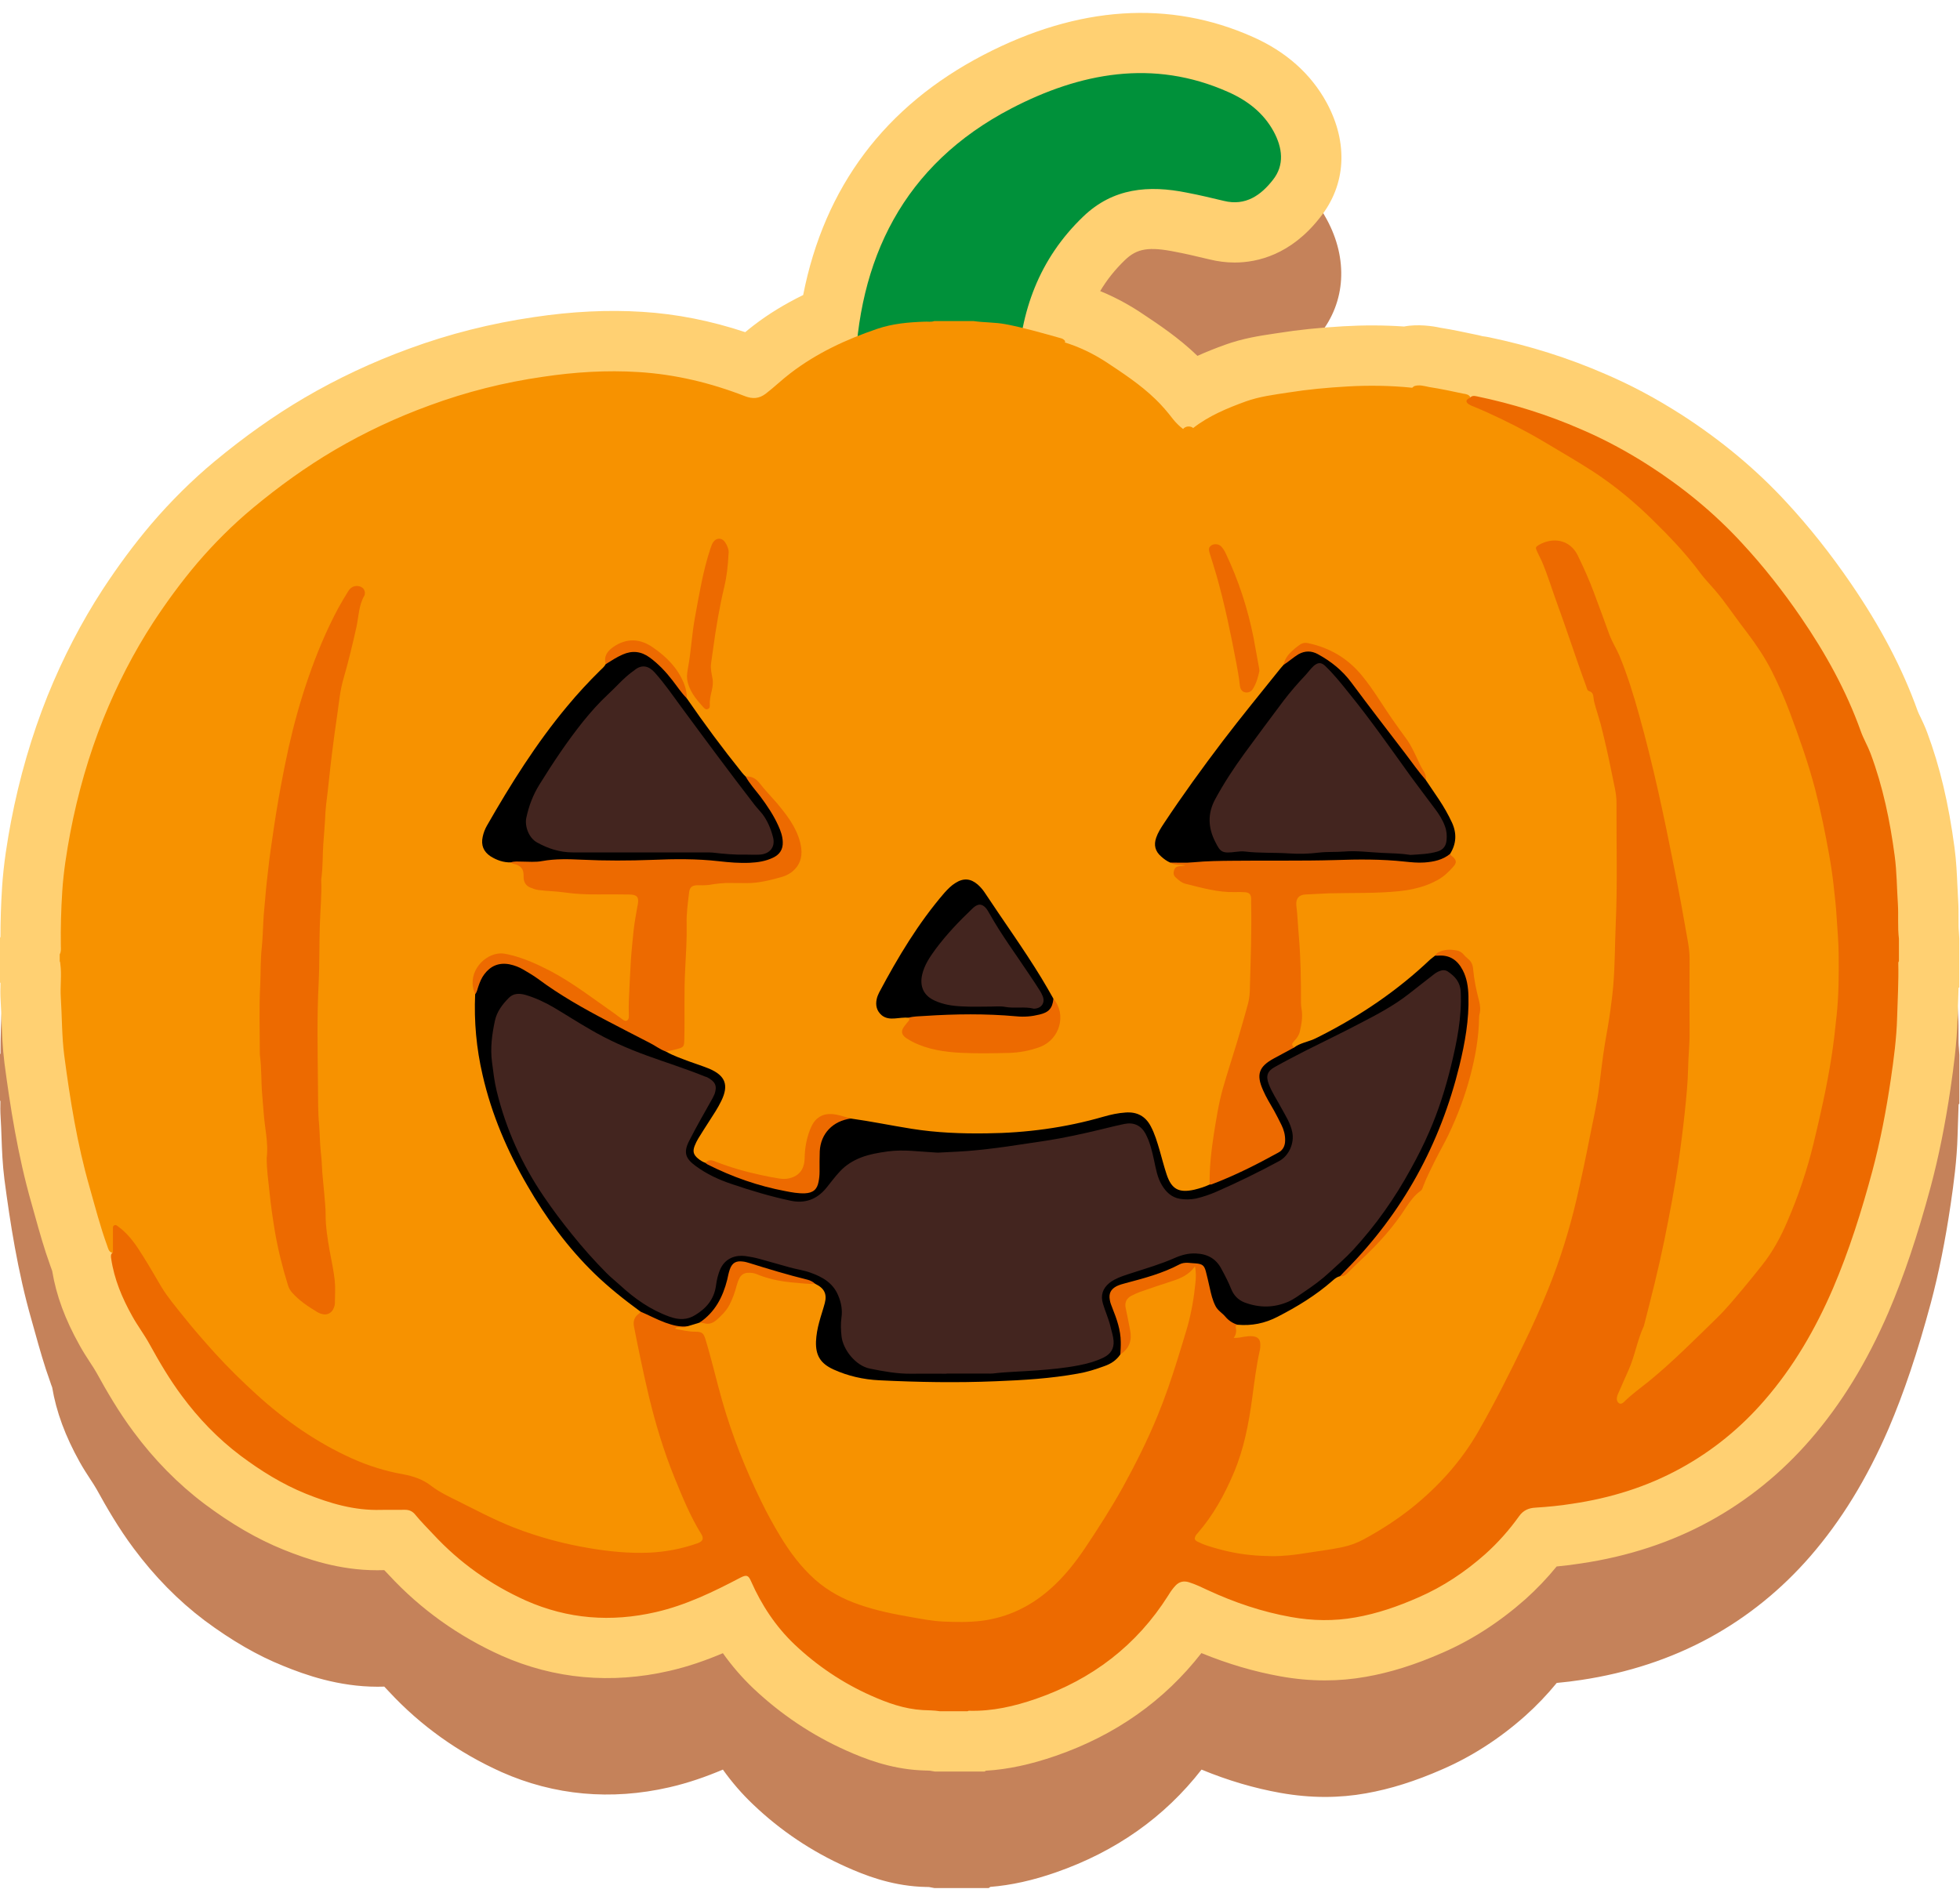 <?xml version="1.0" encoding="UTF-8"?>
<!DOCTYPE svg PUBLIC '-//W3C//DTD SVG 1.0//EN'
          'http://www.w3.org/TR/2001/REC-SVG-20010904/DTD/svg10.dtd'>
<svg height="162.7" preserveAspectRatio="xMidYMid meet" version="1.0" viewBox="0.9 -0.3 168.8 162.7" width="168.8" xmlns="http://www.w3.org/2000/svg" xmlns:xlink="http://www.w3.org/1999/xlink" zoomAndPan="magnify"
><g
  ><g
    ><g fill="#C5825A" id="change1_1"
      ><path clip-rule="evenodd" d="M164.358,87.577c-0.091-1.386-0.091-2.752-0.274-4.127 c-0.401-3.002-1.01-5.962-2.076-8.805c-0.243-0.657-0.609-1.266-0.842-1.925c-1.254-3.501-3.051-6.727-5.151-9.803 c-1.542-2.252-3.23-4.401-5.094-6.42c-2.364-2.566-5.056-4.768-8.011-6.668c-1.862-1.2-3.796-2.242-5.843-3.134 c-2.889-1.241-5.881-2.185-8.974-2.826c-0.2-0.042-0.375-0.033-0.535,0.116c0-0.026-0.024-0.026-0.024-0.033 c-0.125-0.257-0.392-0.283-0.621-0.325c-0.968-0.199-1.938-0.408-2.922-0.558c-0.425-0.076-0.858-0.234-1.309-0.076 c-0.05,0.042-0.107,0.101-0.159,0.133c-1.875-0.183-3.747-0.206-5.622-0.099c-1.692,0.093-3.363,0.25-5.034,0.508 c-1.239,0.191-2.489,0.343-3.69,0.784c-1.601,0.575-3.167,1.226-4.525,2.285c-0.017-0.018-0.034-0.043-0.06-0.061 c-0.253-0.118-0.5-0.107-0.729,0.061c-0.024,0.032-0.041,0.057-0.066,0.091c-0.329-0.252-0.616-0.533-0.872-0.866 c-0.466-0.602-0.967-1.192-1.525-1.728c-1.284-1.232-2.768-2.216-4.251-3.19c-1.101-0.719-2.272-1.291-3.526-1.677 c-0.009,0-0.009,0-0.026,0.008c0.017-0.033,0.034-0.066,0.042-0.108c-0.092-0.184-0.271-0.241-0.442-0.284 c-1.075-0.3-2.15-0.559-3.226-0.815c0.721-3.635,2.342-6.896,5.227-9.654c2.563-2.459,5.627-2.726,8.919-2.059 c1.067,0.208,2.126,0.468,3.184,0.708c1.885,0.476,3.209-0.5,4.219-1.8c1.033-1.293,0.82-2.784,0.074-4.159 c-0.872-1.609-2.242-2.676-3.918-3.409c-6.472-2.885-12.791-1.651-18.664,1.408c-8.24,4.275-12.274,11.17-13.246,19.681 c-2.05,0.809-4.022,1.776-5.793,3.127c-0.733,0.566-1.391,1.2-2.117,1.768c-0.592,0.442-1.146,0.449-1.8,0.199 c-2.951-1.141-6.01-1.876-9.169-2.06c-2.751-0.175-5.51,0-8.24,0.4c-3.338,0.492-6.594,1.311-9.757,2.469 c-2.834,1.023-5.561,2.309-8.148,3.825c-2.497,1.468-4.822,3.151-7.043,5.002c-1.755,1.45-3.355,3.051-4.824,4.769 c-1.362,1.608-2.608,3.308-3.767,5.076c-1.709,2.626-3.127,5.394-4.293,8.295c-1.275,3.183-2.213,6.461-2.859,9.827 c-0.313,1.677-0.583,3.359-0.692,5.061c-0.101,1.566-0.146,3.15-0.122,4.718c0.009,0.25,0.029,0.491-0.096,0.718 c0,0.198,0,0.391,0,0.59c0.051,0.06,0.038,0.149,0.051,0.226c0.133,0.95-0.021,1.909,0.041,2.867 c0.108,1.659,0.083,3.336,0.295,5.003c0.505,3.826,1.114,7.645,2.185,11.371c0.48,1.691,0.917,3.392,1.521,5.05 c0.083,0.234,0.118,0.516,0.438,0.601c0.046-0.017,0.017-0.067,0.051-0.099c0,0.031,0,0.048,0,0.064 c-0.205,0.135-0.184,0.326-0.143,0.533c0.263,1.769,0.946,3.403,1.821,4.971c0.451,0.809,1.017,1.559,1.468,2.366 c0.854,1.551,1.742,3.069,2.8,4.485c1.442,1.942,3.101,3.685,5.047,5.151c1.748,1.299,3.593,2.45,5.631,3.268 c2.067,0.85,4.185,1.466,6.456,1.409c0.696-0.025,1.4,0.008,2.096-0.009c0.384-0.009,0.659,0.15,0.888,0.434 c0.479,0.583,1.013,1.117,1.529,1.676c2.26,2.434,4.922,4.325,7.978,5.7c3.618,1.611,7.344,1.876,11.17,1.001 c2.592-0.591,4.968-1.732,7.298-2.958c0.538-0.284,0.697-0.241,0.934,0.315c0.897,2.034,2.109,3.868,3.739,5.418 c1.93,1.844,4.126,3.317,6.578,4.41c1.417,0.635,2.88,1.16,4.467,1.251c0.492,0.024,0.985,0.017,1.472,0.108 c0.792,0,1.596,0,2.388,0c0.042-0.033,0.087-0.05,0.143-0.05c1.975,0.05,3.875-0.367,5.735-1.019 c4.842-1.683,8.682-4.607,11.395-8.902c0.189-0.307,0.388-0.607,0.642-0.865c0.317-0.335,0.688-0.417,1.134-0.285 c0.588,0.176,1.134,0.443,1.684,0.701c2.275,1.051,4.644,1.86,7.119,2.301c1.847,0.326,3.697,0.367,5.544,0.032 c1.883-0.333,3.676-0.957,5.418-1.725c2.135-0.925,4.035-2.192,5.747-3.718c1.109-0.993,2.093-2.093,2.947-3.293 c0.351-0.499,0.81-0.691,1.381-0.726c1.062-0.067,2.121-0.166,3.163-0.325c3.292-0.492,6.426-1.467,9.344-3.06 c2.785-1.524,5.186-3.492,7.241-5.859c2.504-2.893,4.384-6.152,5.885-9.62c1.408-3.292,2.475-6.701,3.4-10.135 c0.692-2.602,1.192-5.236,1.584-7.888c0.258-1.768,0.496-3.534,0.545-5.325c0.042-1.561,0.138-3.119,0.101-4.679 c0-0.065,0-0.124,0.054-0.175c0-0.658,0-1.308,0-1.95C164.324,89.576,164.424,88.575,164.358,87.577z M107.185,124.795 c0.008,0.093,0.097,0.109,0.159,0.166c-0.071,0-0.108,0.026-0.192,0.019C107.202,124.92,107.16,124.862,107.185,124.795z M60.124,123.969h0.005H60.124L60.124,123.969z" fill-rule="evenodd"
        /><path d="M86.05,162.342h-4.674l-0.473-0.089c-0.068-0.004-0.199-0.003-0.331-0.008l-0.442-0.017 c-2.595-0.151-4.748-0.987-6.338-1.701c-2.972-1.323-5.682-3.139-8.04-5.394c-0.951-0.903-1.818-1.905-2.596-2.996 c-1.459,0.619-2.999,1.157-4.633,1.53c-4.997,1.145-9.905,0.695-14.436-1.32c-3.716-1.672-6.963-3.995-9.672-6.912L34,144.994 c-0.002-0.002-0.003-0.004-0.005-0.006c-0.033,0.001-0.066,0.002-0.1,0.003c-0.199,0.006-0.339,0.008-0.479,0.008 c-3.365,0-6.256-1.028-8.139-1.802c-2.184-0.877-4.408-2.158-6.756-3.904c-2.264-1.707-4.314-3.794-6.118-6.224 c-1.289-1.724-2.332-3.535-3.181-5.078c-0.15-0.27-0.341-0.556-0.529-0.843c-0.322-0.493-0.64-0.987-0.925-1.498 c-1.244-2.229-2.023-4.339-2.375-6.44c-0.06-0.147-0.114-0.301-0.165-0.462c-0.531-1.467-0.937-2.922-1.328-4.327l-0.28-1.001 c-1.203-4.187-1.857-8.473-2.337-12.11c-0.168-1.323-0.212-2.528-0.254-3.693c-0.02-0.551-0.04-1.103-0.075-1.65 c-0.034-0.522-0.029-1.004-0.019-1.419l-0.084-0.1v-3.84l0.09-0.161c-0.001-1.387,0.044-2.82,0.138-4.271 c0.133-2.082,0.463-4.04,0.77-5.68c0.724-3.774,1.78-7.402,3.144-10.806c1.312-3.265,2.913-6.356,4.761-9.196 c1.352-2.063,2.708-3.889,4.157-5.6c1.722-2.016,3.56-3.831,5.479-5.416c2.566-2.137,5.096-3.934,7.72-5.476 c2.877-1.687,5.908-3.11,9.015-4.233c3.438-1.26,7.068-2.178,10.768-2.722c3.288-0.482,6.409-0.631,9.326-0.445 c2.914,0.169,5.896,0.753,8.874,1.737c0.232-0.194,0.468-0.387,0.709-0.573c1.285-0.979,2.679-1.835,4.279-2.623 c1.85-9.23,7.178-16.343,15.542-20.683c8.125-4.234,16.001-4.737,23.171-1.543c2.855,1.25,5.009,3.165,6.371,5.68 c1.85,3.41,1.632,7.104-0.584,9.876c-2.477,3.192-5.359,3.875-7.333,3.875c-0.712,0-1.438-0.09-2.155-0.266l-0.771-0.178 c-0.729-0.17-1.459-0.34-2.194-0.482c-2.199-0.447-3.291-0.289-4.331,0.708c-0.852,0.814-1.563,1.703-2.141,2.677 c1.143,0.465,2.261,1.053,3.337,1.756c1.5,0.985,3.353,2.203,5.01,3.796c0.009,0.01,0.019,0.019,0.029,0.028 c0.806-0.366,1.608-0.673,2.39-0.954c1.51-0.558,2.943-0.772,4.208-0.962l0.446-0.067c1.74-0.271,3.556-0.454,5.545-0.562 c1.73-0.102,3.489-0.097,5.196,0.018c1.16-0.232,2.487-0.033,3.014,0.08c0.937,0.146,1.864,0.338,2.761,0.523l0.304,0.063 c0.254,0.047,0.495,0.104,0.722,0.17c0.178,0.021,0.355,0.051,0.532,0.088c3.42,0.711,6.774,1.769,9.968,3.142 c2.317,1.008,4.471,2.164,6.604,3.537c3.413,2.195,6.449,4.726,9.02,7.519c1.958,2.12,3.829,4.478,5.559,7.002 c2.577,3.773,4.458,7.365,5.755,10.986c0.066,0.185,0.152,0.342,0.229,0.504c0.177,0.371,0.398,0.834,0.6,1.381 c1.083,2.888,1.833,6.045,2.349,9.909c0.154,1.15,0.203,2.251,0.246,3.222c0.019,0.416,0.036,0.834,0.063,1.252 c0.037,0.543,0.039,1.091,0.036,1.641c-0.002,0.422-0.003,0.82,0.027,1.069l0.04,0.638v4.188l-0.065,0.062 c-0.013,0.47-0.03,0.932-0.046,1.387c-0.016,0.436-0.032,0.871-0.043,1.307c-0.06,2.111-0.329,4.092-0.599,5.938 c-0.464,3.135-1.021,5.902-1.704,8.471c-1.157,4.291-2.314,7.732-3.645,10.844c-1.866,4.311-4.066,7.896-6.734,10.977 c-2.49,2.868-5.407,5.228-8.673,7.016c-3.327,1.816-7.05,3.039-11.071,3.641c-0.654,0.101-1.349,0.185-2.095,0.254 c-0.828,1.012-1.729,1.954-2.698,2.822c-2.208,1.966-4.609,3.515-7.148,4.615c-2.313,1.019-4.474,1.701-6.579,2.072 c-1.134,0.205-2.326,0.312-3.521,0.312c0,0,0,0,0,0c-1.25,0-2.538-0.116-3.83-0.345c-2.273-0.404-4.516-1.064-6.816-2.01 c-3.193,4.103-7.395,7.063-12.547,8.854c-1.973,0.689-3.834,1.104-5.644,1.25L86.05,162.342z M82.239,151.952h1.422 c0.24-0.032,0.482-0.049,0.726-0.049l0.317,0.004c1.085,0,2.297-0.239,3.701-0.73c3.833-1.332,6.681-3.546,8.72-6.773 c0.269-0.439,0.701-1.095,1.329-1.734c1.542-1.631,4-2.311,6.317-1.622c0.921,0.275,1.673,0.63,2.277,0.914l0.137,0.065 c2.01,0.928,3.924,1.551,5.819,1.887c0.693,0.123,1.373,0.185,2.017,0.185c0,0,0,0,0,0c0.577,0,1.146-0.05,1.692-0.148 c1.296-0.229,2.679-0.675,4.249-1.367c1.575-0.682,3-1.607,4.388-2.844c0.807-0.722,1.54-1.541,2.169-2.425 c1.213-1.727,3.101-2.766,5.297-2.899c1.022-0.063,1.907-0.154,2.693-0.274c2.869-0.43,5.363-1.24,7.642-2.483 c2.206-1.209,4.107-2.749,5.806-4.706c1.96-2.264,3.61-4.973,5.041-8.277c1.126-2.633,2.13-5.633,3.153-9.425 c0.577-2.169,1.056-4.561,1.461-7.296c0.225-1.534,0.448-3.169,0.492-4.71c0.013-0.464,0.03-0.934,0.047-1.404 c0.039-1.057,0.076-2.056,0.053-3.006l-0.001-0.123c0-0.275,0.019-0.537,0.053-0.786v-1.062 c-0.072-0.764-0.069-1.458-0.066-2.029c0.001-0.303,0.007-0.607-0.013-0.909c-0.033-0.5-0.054-0.99-0.076-1.48 c-0.037-0.828-0.071-1.61-0.164-2.305c-0.41-3.066-0.979-5.501-1.791-7.667c-0.073-0.2-0.158-0.358-0.235-0.521 c-0.191-0.399-0.428-0.898-0.64-1.493c-0.989-2.762-2.478-5.583-4.545-8.609c-1.442-2.106-2.999-4.068-4.621-5.826 c-1.976-2.146-4.331-4.104-7.004-5.822c-1.663-1.071-3.332-1.967-5.108-2.74c-1.831-0.787-3.742-1.447-5.695-1.967l-6.933,6.551 v-7.711l-0.344-0.033c-1.562-0.152-3.198-0.178-4.82-0.085c-1.66,0.091-3.139,0.239-4.537,0.456l-0.493,0.075 c-0.883,0.133-1.646,0.246-2.196,0.449c-1.348,0.486-2.374,0.919-3.128,1.508l-1.314,1.023l-1.703,2.294l-0.626-0.477 l-0.187,0.146l-0.815-0.911l-2.556-1.952c-0.698-0.533-1.318-1.15-1.843-1.837c-0.368-0.475-0.688-0.84-0.991-1.13 c-0.975-0.938-2.266-1.785-3.514-2.604c-0.156-0.103-0.312-0.198-0.467-0.288l-11.992,6.169l4.339-8.669l-2.265-0.543 l0.965-4.899c0.968-4.879,3.233-9.05,6.73-12.396c1.223-1.173,2.576-2.078,4.05-2.711c-1.357,0.405-2.766,0.99-4.244,1.761 c-6.223,3.229-9.651,8.351-10.484,15.662l-0.354,3.1l-2.902,1.144c-1.933,0.763-3.378,1.533-4.548,2.426 c-0.277,0.214-0.561,0.462-0.846,0.709c-0.4,0.347-0.802,0.69-1.222,1.02l-0.092,0.069c-1.95,1.458-4.394,1.796-6.765,0.89 c-2.594-1.003-5.15-1.581-7.615-1.724c-0.625-0.04-1.243-0.06-1.864-0.06c-1.662,0-3.452,0.139-5.321,0.413 c-2.996,0.44-5.933,1.184-8.725,2.205c-2.531,0.916-4.983,2.067-7.308,3.43c-2.125,1.249-4.203,2.728-6.346,4.512 c-1.474,1.218-2.882,2.611-4.2,4.153c-1.156,1.365-2.264,2.859-3.371,4.548c-1.471,2.261-2.758,4.749-3.817,7.384 c-1.115,2.784-1.983,5.77-2.578,8.869c-0.244,1.309-0.512,2.878-0.609,4.412c-0.096,1.484-0.132,2.931-0.111,4.305 c0.009,0.225,0.026,0.669-0.053,1.235c0.089,0.84,0.065,1.575,0.046,2.178c-0.007,0.244-0.023,0.487-0.007,0.73 c0.042,0.65,0.066,1.301,0.09,1.953c0.035,0.979,0.068,1.901,0.174,2.734c0.345,2.616,0.755,5.385,1.39,8.134l2.845-2.724v12.893 c0.206,0.696,0.539,1.45,1.019,2.311c0.17,0.303,0.362,0.591,0.551,0.88c0.319,0.489,0.634,0.979,0.917,1.485 c0.727,1.321,1.511,2.687,2.426,3.909c1.238,1.668,2.548,3.009,4.013,4.112c1.616,1.202,3.034,2.033,4.438,2.596 c1.762,0.724,3.054,1.039,4.231,1.039l0.162-0.002c0.21-0.008,0.477-0.012,0.745-0.012l1.014,0.007l0.497-0.006 c1.926,0,3.666,0.838,4.897,2.362c0.24,0.291,0.531,0.593,0.82,0.898l0.485,0.517c1.775,1.914,3.837,3.385,6.295,4.49 c2.474,1.103,5.039,1.324,7.879,0.675c1.906-0.436,3.792-1.31,6.04-2.492c0.621-0.328,1.606-0.769,2.902-0.769 c0.862,0,3.789,0.263,5.229,3.648c0.642,1.455,1.481,2.681,2.539,3.688c1.502,1.435,3.219,2.587,5.11,3.428 c1.185,0.531,1.975,0.771,2.654,0.812l0.233,0.008C81.272,151.874,81.723,151.889,82.239,151.952z M107.182,130.176l-0.508-0.023 l-9.813-0.906l5.664-6.825l7.781-21.049l1.88,21.008l8.294,7.776h-12.831C107.493,130.17,107.338,130.176,107.182,130.176z M60.129,129.165l-0.005-10.391h0.005V129.165z"
      /></g
      ><g fill="#FFD072" id="change2_1"
      ><path clip-rule="evenodd" d="M164.358,77.539c-0.091-1.368-0.091-2.742-0.274-4.117 c-0.401-3.011-1.01-5.953-2.076-8.813c-0.243-0.65-0.609-1.259-0.842-1.916c-1.254-3.512-3.051-6.737-5.151-9.806 c-1.542-2.257-3.23-4.408-5.094-6.417c-2.364-2.568-5.056-4.775-8.011-6.677c-1.862-1.192-3.796-2.243-5.843-3.116 c-2.889-1.262-5.881-2.194-8.974-2.838c-0.2-0.04-0.375-0.031-0.535,0.118c0-0.016-0.024-0.016-0.024-0.033 c-0.125-0.251-0.392-0.281-0.621-0.317c-0.968-0.207-1.938-0.415-2.922-0.566c-0.425-0.082-0.858-0.233-1.309-0.074 c-0.05,0.042-0.107,0.092-0.159,0.133c-1.875-0.191-3.747-0.217-5.622-0.107c-1.692,0.099-3.363,0.25-5.034,0.517 c-1.239,0.19-2.489,0.342-3.69,0.775c-1.601,0.583-3.167,1.233-4.525,2.292c-0.017-0.026-0.034-0.041-0.06-0.059 c-0.253-0.125-0.5-0.108-0.729,0.059c-0.024,0.032-0.041,0.058-0.066,0.084c-0.329-0.251-0.616-0.534-0.872-0.853 c-0.466-0.608-0.967-1.199-1.525-1.733c-1.284-1.242-2.768-2.217-4.251-3.199c-1.101-0.709-2.272-1.285-3.526-1.669 c-0.009,0-0.009,0-0.026,0c0.017-0.032,0.034-0.057,0.042-0.099c-0.092-0.184-0.271-0.251-0.442-0.292 c-1.075-0.293-2.15-0.552-3.226-0.811c0.721-3.633,2.342-6.893,5.227-9.659c2.563-2.459,5.627-2.717,8.919-2.051 c1.067,0.2,2.126,0.458,3.184,0.709c1.885,0.467,3.209-0.509,4.219-1.801c1.033-1.291,0.82-2.785,0.074-4.169 c-0.872-1.6-2.242-2.668-3.918-3.41c-6.472-2.884-12.791-1.642-18.664,1.41c-8.24,4.284-12.274,11.17-13.246,19.69 c-2.05,0.808-4.022,1.766-5.793,3.126c-0.733,0.558-1.391,1.199-2.117,1.757c-0.592,0.45-1.146,0.467-1.8,0.218 c-2.951-1.149-6.01-1.885-9.169-2.077c-2.751-0.175-5.51,0-8.24,0.41c-3.338,0.482-6.594,1.3-9.757,2.467 c-2.834,1.034-5.561,2.31-8.148,3.827c-2.497,1.467-4.822,3.15-7.043,4.992c-1.755,1.459-3.355,3.06-4.824,4.776 c-1.362,1.609-2.608,3.31-3.767,5.076c-1.709,2.628-3.127,5.402-4.293,8.287C8.538,64.77,7.6,68.053,6.954,71.42 c-0.313,1.675-0.583,3.359-0.692,5.062c-0.101,1.574-0.146,3.15-0.122,4.718c0.009,0.249,0.029,0.483-0.096,0.709 c0,0.2,0,0.399,0,0.6c0.051,0.065,0.038,0.149,0.051,0.224c0.133,0.951-0.021,1.909,0.041,2.877 c0.108,1.65,0.083,3.325,0.295,4.993c0.505,3.826,1.114,7.644,2.185,11.37c0.48,1.691,0.917,3.393,1.521,5.052 c0.083,0.225,0.118,0.517,0.438,0.594c0.046-0.011,0.017-0.069,0.051-0.086c0,0.017,0,0.033,0,0.05 c-0.205,0.142-0.184,0.334-0.143,0.534c0.263,1.783,0.946,3.402,1.821,4.968c0.451,0.815,1.017,1.559,1.468,2.377 c0.854,1.549,1.742,3.067,2.8,4.484c1.442,1.95,3.101,3.675,5.047,5.144c1.748,1.309,3.593,2.458,5.631,3.284 c2.067,0.833,4.185,1.458,6.456,1.392c0.696-0.016,1.4,0.008,2.096-0.007c0.384,0,0.659,0.149,0.888,0.44 c0.479,0.582,1.013,1.117,1.529,1.667c2.26,2.441,4.922,4.336,7.978,5.71c3.618,1.602,7.344,1.875,11.17,1.001 c2.592-0.593,4.968-1.743,7.298-2.968c0.538-0.275,0.697-0.226,0.934,0.325c0.897,2.024,2.109,3.876,3.739,5.426 c1.93,1.826,4.126,3.311,6.578,4.401c1.417,0.634,2.88,1.159,4.467,1.25c0.492,0.025,0.985,0.019,1.472,0.101 c0.792,0,1.596,0,2.388,0c0.042-0.024,0.087-0.05,0.143-0.041c1.975,0.051,3.875-0.384,5.735-1.025 c4.842-1.676,8.682-4.609,11.395-8.901c0.189-0.311,0.388-0.603,0.642-0.869c0.317-0.324,0.688-0.416,1.134-0.281 c0.588,0.183,1.134,0.449,1.684,0.708c2.275,1.051,4.644,1.85,7.119,2.291c1.847,0.333,3.697,0.366,5.544,0.035 c1.883-0.327,3.676-0.952,5.418-1.719c2.135-0.925,4.035-2.202,5.747-3.717c1.109-0.993,2.093-2.102,2.947-3.302 c0.351-0.485,0.81-0.685,1.381-0.717c1.062-0.067,2.121-0.167,3.163-0.335c3.292-0.482,6.426-1.448,9.344-3.049 c2.785-1.527,5.186-3.494,7.241-5.87c2.504-2.884,4.384-6.143,5.885-9.62c1.408-3.292,2.475-6.692,3.4-10.136 c0.692-2.593,1.192-5.227,1.584-7.879c0.258-1.765,0.496-3.541,0.545-5.324c0.042-1.559,0.138-3.118,0.101-4.678 c0-0.058,0-0.123,0.054-0.174c0-0.659,0-1.309,0-1.95C164.324,79.548,164.424,78.539,164.358,77.539z M107.185,114.768 c0.008,0.083,0.097,0.117,0.159,0.158c-0.071,0.007-0.108,0.024-0.192,0.024C107.202,114.892,107.16,114.825,107.185,114.768z M60.124,113.942h0.005H60.124L60.124,113.942z" fill-rule="evenodd"
        /><path d="M85.693,152.306h-4.272l-0.429-0.073c-0.11-0.012-0.252-0.011-0.394-0.016l-0.478-0.02 c-2.579-0.147-4.733-0.984-6.324-1.696c-2.938-1.307-5.642-3.115-8.025-5.367c-0.958-0.912-1.832-1.923-2.615-3.024 c-1.423,0.604-2.967,1.15-4.628,1.53c-4.998,1.142-9.892,0.693-14.43-1.315c-3.731-1.678-6.981-4.006-9.689-6.933l-0.311-0.327 c-0.035-0.036-0.07-0.073-0.105-0.11c-0.054,0.001-0.107,0.002-0.161,0.003c-0.133,0.005-0.294,0.007-0.456,0.007 c-3.249,0-6.016-0.949-8.065-1.774c-2.256-0.914-4.479-2.203-6.804-3.945c-2.277-1.717-4.329-3.803-6.109-6.211 c-1.282-1.716-2.325-3.525-3.174-5.067c-0.164-0.297-0.353-0.578-0.537-0.86c-0.324-0.497-0.644-0.995-0.93-1.514 c-1.251-2.239-2.011-4.292-2.362-6.411c-0.057-0.141-0.109-0.288-0.158-0.439c-0.547-1.517-0.948-2.958-1.336-4.352l-0.28-1.001 c-1.202-4.184-1.856-8.469-2.336-12.107c-0.168-1.323-0.213-2.579-0.254-3.688c-0.02-0.551-0.04-1.101-0.075-1.646 c-0.038-0.589-0.028-1.12-0.014-1.567L0.85,84.267v-3.7l0.09-0.16c-0.001-1.378,0.045-2.807,0.138-4.257 c0.133-2.087,0.463-4.043,0.77-5.683c0.725-3.781,1.781-7.411,3.143-10.814c1.327-3.283,2.927-6.369,4.761-9.188 c1.359-2.072,2.715-3.896,4.157-5.601c1.708-1.998,3.542-3.813,5.465-5.414c2.606-2.158,5.133-3.948,7.734-5.477 c2.838-1.664,5.865-3.085,9.001-4.229c3.448-1.272,7.085-2.191,10.794-2.729c3.229-0.485,6.372-0.642,9.313-0.452 c2.93,0.178,5.907,0.766,8.866,1.75c0.245-0.205,0.493-0.406,0.748-0.6c1.245-0.957,2.631-1.808,4.241-2.599 c1.833-9.324,7.052-16.275,15.545-20.69c8.154-4.238,16.015-4.738,23.175-1.546c2.863,1.268,5.008,3.177,6.366,5.669 c1.881,3.489,1.666,7.092-0.58,9.898c-2.492,3.19-5.373,3.87-7.343,3.87c-0.722,0-1.456-0.092-2.182-0.272l-0.308-0.072 c-0.904-0.215-1.759-0.418-2.584-0.572c-2.312-0.468-3.332-0.299-4.367,0.694c-0.852,0.817-1.563,1.707-2.142,2.682 c1.123,0.458,2.23,1.037,3.308,1.729l0.156,0.103c1.545,1.025,3.297,2.186,4.897,3.733c0.005,0.006,0.01,0.011,0.015,0.016 c0.798-0.364,1.593-0.671,2.37-0.954c1.554-0.561,2.982-0.774,4.243-0.963l0.436-0.065c1.64-0.262,3.403-0.444,5.519-0.569 c1.794-0.103,3.531-0.096,5.231,0.022c1.181-0.236,2.524-0.025,3.06,0.093l0,0.003c1.062,0.166,2.087,0.384,3.002,0.58 c0.243,0.044,0.474,0.098,0.693,0.159c0.181,0.021,0.362,0.05,0.543,0.086c3.509,0.73,6.872,1.794,10.018,3.167 c2.201,0.94,4.36,2.091,6.566,3.502c3.416,2.198,6.452,4.731,9.033,7.534c1.946,2.1,3.822,4.46,5.561,7.005 c2.572,3.758,4.455,7.353,5.753,10.988c0.064,0.179,0.151,0.339,0.229,0.501c0.174,0.364,0.392,0.818,0.591,1.352 c1.096,2.94,1.845,6.099,2.356,9.938c0.153,1.145,0.202,2.243,0.245,3.211c0.019,0.416,0.036,0.832,0.063,1.248 c0.037,0.547,0.039,1.099,0.037,1.649c-0.002,0.426-0.003,0.824,0.027,1.076l0.039,0.638v4.187l-0.065,0.063 c-0.013,0.469-0.03,0.93-0.046,1.387c-0.016,0.435-0.032,0.868-0.043,1.303c-0.06,2.117-0.341,4.176-0.599,5.94 c-0.464,3.137-1.021,5.904-1.705,8.465c-1.147,4.265-2.305,7.706-3.644,10.838c-1.864,4.318-4.066,7.907-6.739,10.985 c-2.474,2.857-5.39,5.222-8.664,7.018c-3.316,1.817-7.047,3.041-11.088,3.635c-0.639,0.102-1.326,0.189-2.085,0.261 c-0.819,1.004-1.725,1.953-2.695,2.822c-2.236,1.978-4.633,3.523-7.147,4.613c-2.326,1.023-4.493,1.705-6.596,2.07 c-1.132,0.203-2.326,0.309-3.519,0.309c0,0,0,0-0.001,0c-1.258,0-2.549-0.117-3.835-0.351c-2.24-0.398-4.523-1.071-6.802-2.002 c-3.206,4.115-7.406,7.072-12.549,8.853c-2.178,0.751-4.115,1.166-6.01,1.28L85.693,152.306z M82.207,141.916h1.472 c0.226-0.029,0.454-0.044,0.686-0.044l0.444,0.006c1.04-0.016,2.193-0.253,3.619-0.744c3.806-1.318,6.653-3.532,8.698-6.767 c0.216-0.357,0.64-1.014,1.269-1.674c1.717-1.755,4.12-2.359,6.396-1.676c0.923,0.287,1.658,0.634,2.249,0.912l0.145,0.068 c1.988,0.917,3.902,1.537,5.822,1.879c1.316,0.237,2.54,0.246,3.715,0.036c1.311-0.229,2.649-0.658,4.243-1.36 c1.556-0.674,2.986-1.604,4.398-2.853c0.785-0.703,1.518-1.524,2.156-2.422c1.268-1.753,3.147-2.767,5.316-2.893 c1.02-0.063,1.868-0.153,2.638-0.276c2.924-0.431,5.41-1.236,7.67-2.476c2.217-1.216,4.119-2.758,5.81-4.714 c1.969-2.267,3.617-4.973,5.044-8.28c1.136-2.655,2.14-5.655,3.154-9.426c0.578-2.165,1.057-4.554,1.462-7.291 c0.225-1.531,0.448-3.164,0.492-4.71c0.013-0.462,0.03-0.932,0.047-1.4c0.039-1.059,0.076-2.059,0.053-3.01l-0.001-0.121 c0-0.276,0.019-0.537,0.053-0.786v-1.063c-0.072-0.765-0.069-1.459-0.066-2.033c0.001-0.306,0.007-0.61-0.013-0.914 c-0.033-0.494-0.055-0.985-0.077-1.479c-0.037-0.825-0.071-1.605-0.163-2.296c-0.406-3.049-0.976-5.49-1.795-7.685 c-0.063-0.169-0.146-0.327-0.223-0.487c-0.193-0.403-0.434-0.905-0.647-1.506c-0.991-2.775-2.478-5.594-4.542-8.609 c-1.452-2.125-3.003-4.081-4.615-5.817c-1.996-2.17-4.351-4.13-7.014-5.843c-1.706-1.092-3.368-1.98-5.072-2.708 c-1.839-0.803-3.757-1.468-5.738-1.996l-6.924,6.504v-7.657l-0.367-0.037c-1.542-0.158-3.177-0.183-4.796-0.09 c-1.757,0.104-3.194,0.251-4.514,0.462l-0.506,0.075c-0.896,0.135-1.67,0.251-2.24,0.456c-1.31,0.477-2.345,0.918-3.094,1.502 l-2.821,2.2l-0.694,0.72l-0.117-0.088l-0.899,0.701l-1.673-2.658l-0.99-0.754c-0.656-0.498-1.253-1.081-1.777-1.733l-0.071-0.091 c-0.37-0.482-0.695-0.855-0.993-1.14c-0.934-0.905-2.148-1.708-3.433-2.561l-0.098-0.065c-0.503-0.323-1.017-0.593-1.537-0.803 h-7.638l1.013-1.98l-2.122-0.513l0.88-4.915c0.967-4.872,3.23-9.042,6.726-12.396c1.225-1.175,2.58-2.08,4.057-2.715 c-1.358,0.406-2.77,0.991-4.25,1.761c-6.218,3.233-9.647,8.359-10.48,15.671l-0.354,3.1l-2.903,1.144 c-1.979,0.78-3.377,1.524-4.534,2.412c-0.309,0.235-0.58,0.476-0.854,0.712c-0.414,0.357-0.829,0.712-1.262,1.045 c-1.986,1.511-4.438,1.86-6.817,0.953c-2.598-1.011-5.155-1.594-7.635-1.745c-2.257-0.144-4.612-0.02-7.153,0.361 c-3.018,0.436-5.946,1.177-8.73,2.204c-2.57,0.937-5.026,2.09-7.321,3.434c-2.109,1.24-4.19,2.717-6.354,4.511 c-1.466,1.221-2.879,2.62-4.19,4.154c-1.15,1.358-2.259,2.853-3.373,4.549c-1.459,2.245-2.748,4.734-3.82,7.384 c-1.109,2.772-1.978,5.762-2.574,8.868c-0.244,1.308-0.512,2.878-0.609,4.412c-0.096,1.49-0.132,2.938-0.111,4.306 c0.009,0.224,0.027,0.667-0.053,1.233c0.09,0.839,0.066,1.575,0.047,2.179c-0.007,0.247-0.023,0.495-0.007,0.744 c0.042,0.642,0.066,1.292,0.09,1.943c0.035,0.977,0.068,1.898,0.174,2.732c0.441,3.342,0.99,6.935,1.975,10.419l2.26-1.082v8.958 c0.205,0.694,0.538,1.444,1.018,2.304c0.178,0.322,0.366,0.602,0.55,0.884c0.289,0.443,0.615,0.943,0.935,1.523 c0.711,1.293,1.496,2.656,2.411,3.882c1.218,1.646,2.526,2.982,4.014,4.104c1.607,1.205,3.027,2.04,4.454,2.618 c1.742,0.702,3.032,1.016,4.172,1.016l0.181-0.003c0.264-0.006,0.498-0.008,0.733-0.008l0.985,0.004l0.53-0.005 c1.949,0,3.692,0.837,4.918,2.358c0.282,0.339,0.588,0.655,0.892,0.973l0.39,0.411c1.809,1.956,3.869,3.429,6.326,4.534 c2.471,1.094,5.048,1.322,7.882,0.673c2.088-0.477,4.211-1.542,6.037-2.502c0.667-0.341,1.631-0.76,2.895-0.76 c0.86,0,3.778,0.263,5.228,3.629c0.659,1.488,1.5,2.721,2.548,3.717c1.514,1.433,3.237,2.587,5.109,3.419 c1.185,0.53,1.975,0.771,2.652,0.811l0.269,0.01C81.289,141.846,81.719,141.859,82.207,141.916z M107.151,120.145H95.852 l6.751-7.87l7.776-18l1.736,17.569l10.432,6.844l-14.544,1.393C107.801,120.111,107.503,120.145,107.151,120.145z M106.849,109.766l0.302,3.158v-3.168C107.045,109.756,106.944,109.76,106.849,109.766z M60.129,119.137l-0.005-10.389h0.005 V119.137z"
      /></g
    ></g
    ><g clip-rule="evenodd" fill-rule="evenodd"
    ><g id="change3_1"
      ><path d="M59.129,43.387c-0.142-0.167-0.3-0.351-0.442-0.524 c0.476-1.593,1.843-2.428,3.03-3.402c3.401-2.75,7.224-4.783,11.558-5.752c1.025-0.225,1.233-0.566,1.25-1.584 c0.212-10.086,4.172-18.245,13.487-23.09c5.874-3.052,12.192-4.294,18.664-1.41c1.676,0.742,3.047,1.811,3.918,3.41 c0.746,1.384,0.958,2.878-0.074,4.169c-1.01,1.292-2.334,2.268-4.219,1.801c-1.058-0.251-2.117-0.509-3.184-0.709 c-3.292-0.666-6.356-0.408-8.919,2.051c-3.818,3.659-5.439,8.193-5.652,13.312c-0.034,0.709-0.125,1.459,0.976,1.667 c6.714,1.342,12.594,4.227,17.351,9.188c0.121,0.142,0.367,0.149,0.559,0.216c-0.321,0.3-0.821,0.467-0.779,1.032 c-1.092,0.366-1.833-0.341-2.576-0.873c-11.053-7.812-29.271-9.222-42.384-0.493C60.929,42.913,60.213,43.652,59.129,43.387z" fill="#00913A"
      /></g
      ><g
      ><g id="change4_1"
        ><path d="M159.206,77.389c-0.271-2.991-0.842-5.918-1.517-8.836 c-0.659-2.802-1.613-5.502-2.642-8.17c-0.976-2.55-2.334-4.876-4.01-7.043c-1.222-1.568-2.446-3.126-3.688-4.668 c-0.743-0.909-1.472-1.844-2.293-2.692c-2.326-2.401-4.806-4.659-7.711-6.42c-3.042-1.825-6.06-3.684-9.373-5.017 c-0.296-0.119-0.471-0.292-0.438-0.618c-0.125-0.251-0.392-0.281-0.621-0.317c-0.968-0.207-1.938-0.415-2.922-0.566 c-0.425-0.082-0.858-0.233-1.309-0.074c-0.05,0.042-0.107,0.092-0.159,0.133c-1.875-0.191-3.747-0.217-5.622-0.107 c-1.692,0.099-3.363,0.25-5.034,0.517c-1.239,0.19-2.489,0.342-3.69,0.775c-1.601,0.583-3.167,1.233-4.525,2.292 c-0.017-0.026-0.034-0.041-0.06-0.059c-0.253-0.125-0.5-0.108-0.729,0.059c-0.024,0.032-0.041,0.058-0.066,0.084 c-0.329-0.251-0.616-0.534-0.872-0.853c-0.466-0.608-0.967-1.199-1.525-1.733c-1.284-1.242-2.768-2.217-4.251-3.199 c-1.101-0.709-2.272-1.285-3.526-1.669c-0.009,0-0.009,0-0.026,0c0.017-0.032,0.034-0.057,0.042-0.099 c-0.092-0.184-0.271-0.251-0.442-0.292c-1.559-0.435-3.118-0.891-4.71-1.192c-0.892-0.167-1.829-0.135-2.739-0.267 c-1.129,0-2.263,0-3.389,0c-0.274,0.1-0.558,0.033-0.833,0.052c-1.393,0.048-2.751,0.165-4.093,0.623 c-2.689,0.917-5.21,2.092-7.461,3.819c-0.733,0.558-1.391,1.199-2.117,1.757c-0.592,0.45-1.146,0.467-1.8,0.218 c-2.951-1.149-6.01-1.885-9.169-2.077c-2.751-0.175-5.51,0-8.24,0.41c-3.338,0.482-6.594,1.3-9.757,2.467 c-2.834,1.034-5.561,2.31-8.148,3.827c-2.497,1.467-4.822,3.15-7.043,4.992c-1.755,1.459-3.355,3.06-4.824,4.776 c-1.362,1.609-2.608,3.31-3.767,5.076c-1.709,2.628-3.127,5.402-4.293,8.287C8.538,64.77,7.6,68.053,6.954,71.42 c-0.313,1.675-0.583,3.359-0.692,5.062c-0.101,1.574-0.146,3.15-0.122,4.718c0.009,0.249,0.029,0.483-0.096,0.709 c0,0.2,0,0.399,0,0.6c0.051,0.065,0.038,0.149,0.051,0.224c0.133,0.951-0.021,1.909,0.041,2.877 c0.108,1.65,0.083,3.325,0.295,4.993c0.505,3.826,1.114,7.644,2.185,11.37c0.48,1.691,0.917,3.393,1.521,5.052 c0.083,0.225,0.118,0.517,0.438,0.594c0.247-0.069,0.247-0.277,0.264-0.477c0.016-0.325,0-0.644,0.007-0.969 c0.009-0.174-0.075-0.425,0.091-0.499c0.192-0.092,0.325,0.158,0.501,0.258c0.063,0.034,0.111,0.101,0.175,0.176 c0.545,0.6,1.003,1.282,1.446,1.967c0.671,1.084,1.23,2.243,1.988,3.268c1.659,2.243,3.464,4.378,5.439,6.377 c2.421,2.451,4.994,4.718,8.003,6.45c2.025,1.178,4.134,2.144,6.456,2.62c0.884,0.183,1.817,0.284,2.571,0.834 c0.813,0.565,1.679,1.04,2.551,1.5c2.587,1.334,5.189,2.632,8.031,3.385c3.235,0.849,6.501,1.434,9.87,1.059 c1.042-0.116,2.067-0.334,3.042-0.709c0.6-0.224,0.746-0.667,0.425-1.21c-0.425-0.758-0.846-1.499-1.201-2.29 c-0.85-1.968-1.646-3.945-2.283-5.987c-0.926-2.968-1.525-6.01-2.164-9.052c-0.1-0.482-0.141-0.935,0.271-1.309 c0.092-0.092,0.118-0.227,0.092-0.357c-0.092-0.335-0.4-0.469-0.651-0.65c-2.309-1.735-4.389-3.703-6.126-6.003 c-1.717-2.275-3.209-4.686-4.417-7.269c-1.88-4.034-3.027-8.229-2.931-12.703c0-0.252,0.045-0.527-0.063-0.768 c-0.192-0.367-0.159-0.768-0.108-1.149c0.117-1.151,1.346-2.296,2.642-1.994c0.475,0.108,0.958,0.233,1.426,0.408 c2.034,0.775,3.877,1.901,5.635,3.159c0.9,0.643,1.775,1.31,2.692,1.926c0.6,0.4,1.012,0.191,1.017-0.501 c0.008-1.065,0.058-2.133,0.109-3.207c0.058-1.443,0.195-2.877,0.366-4.311c0.083-0.633,0.2-1.259,0.3-1.884 c0.134-0.81-0.158-1.15-1.001-1.185c-0.371-0.008-0.733-0.008-1.1,0c-2.205,0.083-4.401-0.134-6.585-0.392 c-0.875-0.092-1.067-0.325-1.146-1.175c-0.055-0.483-0.279-0.825-0.797-0.917c-0.142-0.041-0.287-0.101-0.425-0.15 c-0.607-0.199-1.263-0.258-1.788-0.666c-0.45-0.351-0.634-0.768-0.517-1.326c0.083-0.435,0.271-0.835,0.48-1.217 c1.133-1.926,2.284-3.844,3.539-5.694c1.83-2.692,3.839-5.233,6.173-7.527c0.157-0.148,0.324-0.291,0.341-0.534 c-0.034-0.432,0.063-0.848,0.421-1.141c0.738-0.602,1.579-0.899,2.534-0.542c1.271,0.482,2.172,1.41,2.909,2.483 c0.446,0.644,0.788,1.342,0.795,2.152c0.017,0.19,0.134,0.34,0.233,0.482c1.409,1.968,2.81,3.928,4.335,5.809 c0.2,0.244,0.362,0.567,0.758,0.577c0.366,0.059,0.643,0.234,0.875,0.507c0.483,0.603,1.026,1.152,1.517,1.742 c0.816,0.978,1.575,1.969,1.958,3.201c0.409,1.342-0.075,2.361-1.425,2.834c-0.796,0.276-1.633,0.477-2.472,0.493 c-1.546,0.009-3.089,0.091-4.623,0.226c-0.675,0.05-0.891,0.257-1.024,0.883c-0.305,1.476-0.196,2.985-0.267,4.469 c-0.08,1.792-0.191,3.568-0.138,5.359c0.026,0.852,0.009,1.692,0.005,2.533c-0.005,0.677-0.058,0.734-0.717,0.918 c-0.237,0.074-0.542,0.043-0.688,0.317c-0.004,0.392,0.329,0.458,0.591,0.583c1.038,0.467,2.155,0.733,3.197,1.209 c1.135,0.509,1.393,1.232,0.851,2.327c-0.384,0.799-0.884,1.532-1.351,2.274c-0.35,0.55-0.763,1.076-0.966,1.691 c-0.296,0.851,0.229,1.601,1.154,1.684c0.229-0.133,0.463-0.124,0.712-0.031c1.768,0.666,3.585,1.148,5.452,1.448 c1.584,0.261,2.526-0.481,2.576-2.067c0.033-0.8,0.175-1.575,0.483-2.317c0.4-0.948,1.042-1.274,2.059-1.066 c0.417,0.083,0.834,0.175,1.234,0.317c0.75,0.133,1.505,0.217,2.259,0.367c2.642,0.531,5.31,0.932,8.019,0.907 c1.116-0.007,2.221-0.007,3.33-0.083c2.088-0.108,4.147-0.393,6.189-0.842c1.067-0.242,2.108-0.616,3.184-0.767 c1.539-0.199,2.259-0.059,2.876,1.533c0.15,0.393,0.284,0.793,0.408,1.201c0.263,0.884,0.459,1.8,0.797,2.667 c0.195,0.501,0.483,0.934,1.037,1.101c0.992,0.324,1.893-0.009,2.768-0.409c0.075-0.031,0.108-0.125,0.134-0.208 c0.161-0.566,0.132-1.15,0.167-1.732c0.149-2.103,0.504-4.169,1.012-6.202c0.426-1.718,1.047-3.395,1.519-5.104 c0.345-1.25,0.866-2.467,0.866-3.792c0.009-1.617,0.175-3.243,0.125-4.86c-0.033-0.901,0-1.791-0.009-2.685 c-0.016-0.832-0.22-1.016-1.075-1.04c-0.055,0-0.1,0-0.155,0c-1.491,0.057-2.922-0.311-4.359-0.659 c-0.317-0.075-0.58-0.236-0.817-0.442c-0.308-0.274-0.23-0.568,0.167-0.684c0.079-0.025,0.162-0.025,0.242-0.041 c0.141-0.042,0.316-0.092,0.284-0.276c-0.025-0.158-0.192-0.165-0.321-0.158c-0.338,0-0.663-0.049-0.946-0.241 c-1.309-0.517-1.618-1.358-0.909-2.541c0.229-0.376,0.467-0.751,0.717-1.119c2.742-4.035,5.719-7.918,8.802-11.711 c0.388-0.476,0.868-0.901,1.076-1.491c0.288-0.761,0.892-1.234,1.566-1.618c0.113-0.066,0.259-0.042,0.392-0.009 c1.751,0.351,3.201,1.2,4.347,2.543c1.071,1.26,1.885,2.685,2.83,4.051c0.642,0.933,1.4,1.809,1.859,2.86 c0.221,0.507,0.442,1.009,0.793,1.45c0.158,0.207,0.191,0.44,0.158,0.69c0.033,0.276,0.221,0.469,0.361,0.684 c0.421,0.643,0.876,1.26,1.272,1.928c0.654,1.107,1.192,2.224,0.508,3.515c-0.05,0.085-0.024,0.193-0.017,0.284 c0.384,0.76,0.384,0.775-0.282,1.386c-0.522,0.474-1.13,0.791-1.785,1.033c-1.559,0.575-3.193,0.567-4.805,0.641 c-1.756,0.077-3.519,0-5.265,0.117c-0.9,0.051-1.267,0.436-1.184,1.302c0.226,2.44,0.396,4.885,0.375,7.343 c-0.004,0.575,0.029,1.159,0.071,1.743c0.054,0.834-0.013,1.666-0.604,2.351c-0.216,0.241-0.288,0.517,0.029,0.766 c0.146,0.051,0.296,0.051,0.439-0.017c1.129-0.449,2.229-0.975,3.309-1.533c3.234-1.691,6.061-3.886,8.702-6.353 c0.059-0.1,0.096-0.215,0.225-0.249c1.317-0.467,2.476,0.224,2.668,1.442c0.091,0.575,0.195,1.157,0.288,1.725 c0.091,0.551,0.363,1.066,0.313,1.625c-0.117,1.192-0.171,2.394-0.389,3.587c-0.482,2.757-1.42,5.366-2.696,7.858 c-0.592,1.169-1.246,2.293-1.73,3.511c-0.083,0.216-0.17,0.417-0.362,0.574c-0.359,0.29-0.651,0.659-0.9,1.033 c-1.426,2.22-3.271,4.085-5.127,5.944c-0.179,0.176-0.35,0.357-0.642,0.275c-0.25,0.008-0.446,0.118-0.617,0.274 c-1.133,0.983-2.359,1.858-3.676,2.576c-1.017,0.542-2,1.168-3.201,1.291c-0.471,0.051-0.958-0.059-1.425,0.094 c-0.458,0.214-0.209,0.64-0.3,0.965c-0.092,0.353,0.075,0.509,0.458,0.501c0.295-0.017,0.584-0.092,0.888-0.108 c0.63-0.04,0.879,0.217,0.755,0.817c-0.421,1.958-0.609,3.96-0.942,5.928c-0.592,3.616-1.968,6.9-4.31,9.768 c-0.5,0.618-0.4,1.019,0.359,1.31c1.783,0.701,3.642,1.033,5.572,1.102c1.854,0.066,3.664-0.283,5.481-0.542 c1.276-0.192,2.48-0.533,3.605-1.185c3.065-1.768,5.74-3.959,7.895-6.752c1.238-1.591,2.18-3.377,3.11-5.16 c1.096-2.109,2.188-4.226,3.176-6.402c1.362-2.982,2.537-6.034,3.367-9.209c0.83-3.17,1.426-6.38,2.063-9.588 c0.313-1.55,0.412-3.117,0.667-4.685c0.351-2.126,0.747-4.252,0.909-6.411c0.138-1.924,0.163-3.85,0.208-5.794 c0.058-3.018,0.017-6.044,0.013-9.068c0-0.25,0.008-0.485-0.03-0.733c-0.43-2.568-0.942-5.118-1.7-7.611 c-0.217-0.691-0.167-1.501-0.855-2.008c-0.07-0.06-0.079-0.185-0.112-0.268c-0.642-1.85-1.296-3.684-1.95-5.535 c-0.684-1.901-1.243-3.845-2.101-5.692c-0.142-0.293-0.05-0.469,0.238-0.626c0.837-0.443,1.917-0.192,2.488,0.574 c0.4,0.534,0.604,1.159,0.875,1.75c0.788,1.727,1.367,3.526,2.042,5.295c0.375,1,0.934,1.924,1.3,2.95 c1.247,3.484,2.118,7.068,2.935,10.679c0.775,3.393,1.446,6.803,2.075,10.229c0.238,1.292,0.592,2.583,0.601,3.9 c0.033,3.36,0.1,6.719-0.146,10.087c-0.175,2.368-0.38,4.718-0.713,7.068c-0.521,3.743-1.267,7.445-2.167,11.104 c-0.363,1.493-0.737,2.984-1.247,4.46c-0.496,1.441-0.958,2.894-1.58,4.303c-0.133,0.283-0.291,0.558-0.337,0.857 c-0.059,0.301-0.008,0.565,0.262,0.732c0.283,0.185,0.538,0.068,0.767-0.124c0.225-0.2,0.425-0.418,0.663-0.592 c1.363-1.051,2.68-2.135,3.91-3.318c1.538-1.474,3.13-2.917,4.531-4.525c1.083-1.226,2.15-2.468,3.109-3.802 c1.697-2.358,2.622-5.061,3.473-7.777c0.825-2.635,1.358-5.334,1.875-8.035c0.475-2.435,0.809-4.902,0.904-7.388 C159.568,82.541,159.448,79.955,159.206,77.389z" fill="#F79200"
        /></g
        ><g id="change5_1"
        ><path d="M10.626,107.581c0-0.657,0-1.324,0-1.991 c0.007-0.126-0.025-0.283,0.129-0.342c0.133-0.068,0.241,0.05,0.346,0.125c0.938,0.685,1.559,1.633,2.154,2.593 c0.525,0.834,1.017,1.699,1.526,2.559c0.542,0.908,1.226,1.701,1.872,2.518c0.875,1.108,1.804,2.158,2.747,3.208 c1.138,1.252,2.342,2.436,3.601,3.577c2.45,2.234,5.151,4.125,8.218,5.51c1.417,0.634,2.901,1.102,4.44,1.367 c0.858,0.166,1.654,0.434,2.358,0.976c0.729,0.567,1.584,0.958,2.405,1.367c1.55,0.774,3.084,1.591,4.706,2.226 c2.155,0.843,4.373,1.434,6.652,1.81c1.655,0.273,3.314,0.433,4.993,0.367c1.43-0.06,2.826-0.327,4.18-0.8 c0.484-0.168,0.584-0.419,0.338-0.81c-0.955-1.543-1.625-3.202-2.304-4.86c-0.917-2.258-1.618-4.584-2.189-6.935 c-0.479-2.01-0.896-4.028-1.296-6.061c-0.083-0.4,0-0.776,0.334-1.052c0.091-0.064,0.2-0.132,0.224-0.249 c0.242-0.209,0.467-0.083,0.68,0.041c0.942,0.492,1.908,0.95,3.005,0.992c0.142,0.017,0.292,0.041,0.4,0.166 c0.058,0.283-0.151,0.274-0.292,0.293c0.367-0.01,0.771,0.008,1.176,0.041c0.475,0.05,0.708,0.342,0.834,0.785 c0.475,1.532,0.854,3.1,1.279,4.65c0.788,2.902,1.83,5.701,3.122,8.418c0.734,1.552,1.55,3.052,2.451,4.518 c1.759,2.845,4.227,4.736,7.553,5.537c1.867,0.45,3.75,0.841,5.667,1.017c2.856,0.268,5.602-0.085,8.028-1.759 c1.434-0.982,2.584-2.226,3.593-3.619c2.222-3.082,4.13-6.358,5.768-9.777c1.167-2.433,2.076-4.95,2.843-7.536 c0.4-1.282,0.825-2.567,1.092-3.9c0.216-1.024,0.392-2.067,0.392-3.175c-1.101,0.875-2.43,1.058-3.635,1.541 c-0.492,0.201-1.008,0.307-1.483,0.568c-0.358,0.19-0.509,0.458-0.45,0.883c0.092,0.642,0.318,1.25,0.392,1.899 c0.091,0.735,0.008,1.435-0.588,1.975c-0.155,0.137-0.313,0.251-0.538,0.144c-0.207-0.175-0.175-0.415-0.167-0.633 c0.067-1.15-0.278-2.22-0.683-3.268c-0.067-0.168-0.134-0.334-0.184-0.51c-0.25-0.875,0.075-1.476,0.95-1.793 c0.784-0.283,1.597-0.447,2.393-0.684c0.841-0.25,1.671-0.532,2.441-0.966c0.722-0.399,1.467-0.283,2.218-0.133 c0.393,0.083,0.546,0.44,0.658,0.792c0.217,0.675,0.333,1.358,0.484,2.041c0.226,0.975,0.9,1.592,1.65,2.168 c0.15,0.116,0.375,0.167,0.367,0.416c-0.091,0.036-0.191,0.082-0.149,0.209c0.065,0.308,0.058,0.609-0.177,0.925 c0.376,0.017,0.642-0.051,0.909-0.1c0.238-0.041,0.467-0.059,0.692-0.041c0.471,0.032,0.692,0.258,0.692,0.725 c0.008,0.141-0.008,0.292-0.034,0.436c-0.308,1.373-0.479,2.782-0.666,4.173c-0.301,2.212-0.717,4.402-1.601,6.47 c-0.788,1.857-1.751,3.61-3.093,5.153c-0.059,0.058-0.108,0.124-0.154,0.189c-0.158,0.269-0.134,0.41,0.154,0.552 c0.267,0.133,0.534,0.249,0.821,0.34c1.229,0.4,2.488,0.693,3.78,0.811c0.58,0.065,1.154,0.075,1.734,0.092 c1.034,0.015,2.051-0.109,3.063-0.276c1.013-0.157,2.03-0.282,3.038-0.491c0.675-0.141,1.305-0.375,1.901-0.699 c1.455-0.793,2.838-1.686,4.126-2.71c2.306-1.859,4.251-4.02,5.71-6.57c1.417-2.467,2.688-5.001,3.926-7.561 c0.758-1.559,1.459-3.125,2.11-4.743c1.004-2.49,1.8-5.05,2.417-7.677c0.433-1.884,0.833-3.774,1.204-5.678 c0.258-1.316,0.571-2.633,0.738-3.966c0.162-1.284,0.304-2.576,0.517-3.859c0.159-0.91,0.325-1.826,0.45-2.743 c0.1-0.727,0.196-1.468,0.258-2.218c0.146-1.733,0.134-3.469,0.209-5.21c0.158-3.493,0.05-6.986,0.066-10.479 c0.009-0.843-0.237-1.667-0.392-2.499c-0.283-1.435-0.609-2.869-0.966-4.278c-0.133-0.491-0.292-0.967-0.434-1.459 c-0.067-0.25-0.15-0.499-0.175-0.757c-0.038-0.284-0.045-0.542-0.396-0.643c-0.171-0.059-0.188-0.258-0.246-0.416 c-0.226-0.635-0.472-1.284-0.688-1.928c-0.596-1.709-1.167-3.427-1.788-5.126c-0.462-1.252-0.833-2.534-1.367-3.761 c-0.134-0.28-0.279-0.558-0.405-0.841c-0.132-0.283-0.109-0.35,0.172-0.518c1.174-0.682,2.667-0.5,3.354,0.911 c0.508,1.05,0.983,2.1,1.388,3.191c0.467,1.233,0.909,2.477,1.363,3.709c0.233,0.593,0.579,1.134,0.83,1.718 c0.692,1.676,1.225,3.409,1.708,5.151c1.205,4.311,2.134,8.687,3,13.072c0.435,2.149,0.827,4.308,1.201,6.466 c0.083,0.494,0.142,0.992,0.137,1.493c-0.013,2.093-0.021,4.168,0,6.252c0.013,1.026-0.108,2.044-0.125,3.067 c-0.029,1.284-0.155,2.56-0.288,3.828c-0.158,1.476-0.342,2.934-0.555,4.392c-0.336,2.25-0.771,4.484-1.22,6.711 c-0.5,2.435-1.114,4.853-1.734,7.26c0,0.017-0.009,0.032-0.013,0.051c-0.58,1.241-0.78,2.617-1.346,3.859 c-0.268,0.583-0.514,1.176-0.771,1.751c-0.092,0.189-0.18,0.382-0.213,0.59c-0.025,0.201,0.042,0.368,0.213,0.477 c0.153,0.075,0.304-0.025,0.404-0.125c0.649-0.649,1.399-1.181,2.117-1.759c2.071-1.693,3.943-3.584,5.851-5.442 c0.834-0.809,1.567-1.709,2.318-2.602c0.542-0.65,1.075-1.31,1.609-1.983c0.908-1.143,1.601-2.419,2.17-3.761 c0.942-2.176,1.697-4.409,2.255-6.709c0.596-2.47,1.155-4.937,1.546-7.444c0.183-1.185,0.321-2.375,0.441-3.567 c0.191-1.768,0.197-3.535,0.179-5.311c-0.009-1.034-0.104-2.066-0.17-3.102c-0.05-0.866-0.134-1.716-0.238-2.567 c-0.096-0.95-0.238-1.899-0.404-2.851c-0.342-1.893-0.722-3.793-1.21-5.67c-0.595-2.266-1.375-4.474-2.2-6.676 c-0.454-1.209-0.976-2.393-1.554-3.542c-0.588-1.15-1.301-2.219-2.084-3.254c-0.75-0.964-1.455-1.982-2.192-2.957 c-0.421-0.543-0.88-1.059-1.338-1.567c-0.354-0.393-0.654-0.815-0.976-1.233c-1.075-1.367-2.271-2.627-3.513-3.842 c-1.602-1.594-3.326-3.035-5.218-4.278c-1.41-0.916-2.872-1.75-4.314-2.617c-1.563-0.926-3.185-1.751-4.838-2.501 c-0.368-0.175-0.76-0.324-1.139-0.491c-0.162-0.059-0.337-0.134-0.487-0.232c-0.284-0.209-0.225-0.394,0.125-0.542 c0.158-0.2,0.362-0.175,0.583-0.128c3.092,0.644,6.085,1.576,8.974,2.838c2.046,0.873,3.98,1.924,5.843,3.116 c2.956,1.901,5.647,4.108,8.011,6.677c1.863,2.009,3.552,4.16,5.094,6.417c2.101,3.068,3.897,6.294,5.151,9.806 c0.233,0.657,0.6,1.266,0.842,1.916c1.066,2.859,1.675,5.802,2.076,8.813c0.184,1.375,0.184,2.749,0.274,4.117 c0.066,1-0.034,2.009,0.091,3.019c0,0.642,0,1.291,0,1.95c-0.054,0.051-0.054,0.116-0.054,0.174 c0.037,1.56-0.059,3.119-0.101,4.678c-0.05,1.783-0.287,3.56-0.545,5.324c-0.393,2.652-0.893,5.286-1.584,7.879 c-0.925,3.443-1.992,6.844-3.4,10.136c-1.501,3.478-3.381,6.736-5.885,9.62c-2.055,2.376-4.456,4.343-7.241,5.87 c-2.918,1.601-6.051,2.566-9.344,3.049c-1.042,0.168-2.102,0.268-3.163,0.335c-0.571,0.032-1.03,0.231-1.381,0.717 c-0.854,1.2-1.838,2.309-2.947,3.302c-1.712,1.515-3.612,2.792-5.747,3.717c-1.742,0.767-3.535,1.392-5.418,1.719 c-1.847,0.331-3.697,0.298-5.544-0.035c-2.476-0.441-4.844-1.24-7.119-2.291c-0.549-0.259-1.096-0.525-1.684-0.708 c-0.446-0.135-0.817-0.043-1.134,0.281c-0.254,0.267-0.453,0.559-0.642,0.869c-2.713,4.292-6.552,7.226-11.395,8.901 c-1.859,0.642-3.76,1.076-5.735,1.025c-0.055-0.009-0.101,0.017-0.143,0.041c-0.792,0-1.596,0-2.388,0 c-0.487-0.082-0.98-0.075-1.472-0.101c-1.587-0.091-3.05-0.616-4.467-1.25c-2.451-1.091-4.647-2.575-6.578-4.401 c-1.629-1.55-2.842-3.401-3.739-5.426c-0.236-0.551-0.396-0.601-0.934-0.325c-2.33,1.225-4.706,2.375-7.298,2.968 c-3.826,0.874-7.552,0.601-11.17-1.001c-3.056-1.374-5.718-3.269-7.978-5.71c-0.517-0.55-1.05-1.085-1.529-1.667 c-0.229-0.291-0.504-0.44-0.888-0.44c-0.696,0.015-1.4-0.009-2.096,0.007c-2.271,0.066-4.389-0.559-6.456-1.392 c-2.038-0.826-3.884-1.976-5.631-3.284c-1.946-1.469-3.605-3.193-5.047-5.144c-1.059-1.417-1.947-2.936-2.8-4.484 c-0.451-0.818-1.017-1.562-1.468-2.377c-0.875-1.565-1.559-3.185-1.821-4.968C10.443,107.915,10.421,107.723,10.626,107.581z" fill="#ED6A00"
        /></g
        ><g id="change5_2"
        ><path d="M23.868,99.446c0.167-1.259-0.171-2.583-0.263-3.918 c-0.041-0.533-0.092-1.067-0.129-1.601c-0.091-1.076-0.042-2.168-0.184-3.252c-0.016-0.099-0.016-0.199-0.016-0.292 c0-1.935-0.067-3.875,0.033-5.803c0.05-1.098,0.017-2.207,0.142-3.309c0.075-0.75,0.087-1.516,0.134-2.282 c0.033-0.668,0.112-1.325,0.166-1.986c0.034-0.415,0.066-0.833,0.117-1.257c0.133-1.26,0.283-2.508,0.476-3.76 c0.212-1.499,0.449-2.983,0.724-4.469c0.209-1.148,0.442-2.3,0.692-3.433c0.458-2.026,1.009-4.02,1.684-5.971 c0.717-2.083,1.56-4.117,2.605-6.06c0.279-0.492,0.553-0.968,0.846-1.434c0.188-0.292,0.45-0.477,0.838-0.434 c0.404,0.042,0.654,0.342,0.579,0.732c-0.008,0.034-0.016,0.067-0.034,0.094c-0.491,0.842-0.483,1.808-0.683,2.717 c-0.334,1.5-0.692,2.983-1.117,4.451c-0.284,0.976-0.376,1.977-0.517,2.976c-0.175,1.142-0.325,2.31-0.47,3.459 c-0.088,0.693-0.164,1.385-0.238,2.085c-0.083,0.767-0.167,1.542-0.267,2.317c-0.05,0.434-0.075,0.866-0.091,1.31 c-0.051,0.69-0.092,1.39-0.151,2.083c-0.07,0.993-0.028,1.985-0.17,2.97c-0.008,0.047-0.008,0.09-0.008,0.14 c0.055,1.301-0.087,2.593-0.121,3.893c-0.059,1.66-0.017,3.317-0.1,4.968c-0.159,2.978-0.083,5.952-0.059,8.928 c0.017,1.102-0.008,2.211,0.1,3.303c0.059,0.767,0.059,1.524,0.138,2.283c0.075,0.601,0.1,1.199,0.133,1.802 c0.051,0.632,0.121,1.281,0.179,1.933c0.033,0.559,0.117,1.126,0.107,1.7c0,1.058,0.168,2.094,0.352,3.135 c0.158,0.85,0.342,1.692,0.433,2.542c0.067,0.644,0.017,1.302,0.013,1.951c0,0.199-0.075,0.384-0.167,0.56 c-0.155,0.291-0.504,0.465-0.83,0.399c-0.179-0.032-0.358-0.093-0.507-0.185c-0.792-0.473-1.555-0.982-2.181-1.683 c-0.153-0.176-0.279-0.376-0.341-0.592c-0.479-1.535-0.871-3.101-1.142-4.686c-0.188-1.134-0.354-2.275-0.467-3.426 C24.009,101.412,23.868,100.479,23.868,99.446z" fill="#ED6A00"
        /></g
        ><g id="change6_1"
        ><path d="M107.477,113.816c-0.425-0.132-0.771-0.364-1.05-0.699 c-0.266-0.316-0.638-0.517-0.834-0.892c-0.275-0.526-0.391-1.067-0.516-1.625c-0.101-0.451-0.205-0.919-0.326-1.377 c-0.141-0.526-0.309-0.642-0.867-0.691c-0.209-0.009-0.425-0.034-0.646-0.05c-0.271-0.017-0.539,0.016-0.771,0.142 c-1.459,0.774-3.043,1.19-4.623,1.608c-0.263,0.066-0.513,0.143-0.755,0.25c-0.525,0.268-0.709,0.635-0.608,1.202 c0.034,0.247,0.134,0.466,0.221,0.698c0.372,0.934,0.713,1.884,0.721,2.917c0.009,0.35-0.017,0.71-0.034,1.069 c0.083,0.24-0.05,0.4-0.2,0.558c-0.354,0.399-0.833,0.567-1.312,0.759c-1.601,0.599-3.281,0.783-4.973,0.95 c-2.138,0.2-4.293,0.226-6.443,0.332c-2,0.109-3.985-0.065-5.969-0.065c-1.3,0-2.626-0.016-3.901-0.351 c-0.747-0.192-1.476-0.416-2.159-0.751c-0.95-0.466-1.476-1.191-1.476-2.283c-0.009-1.018,0.258-1.96,0.533-2.917 c0.05-0.192,0.122-0.375,0.179-0.559c0.204-0.707,0.042-1.133-0.596-1.518c-0.225-0.208-0.443-0.383-0.759-0.441 c-1.588-0.275-3.101-0.801-4.631-1.283c-0.188-0.052-0.379-0.109-0.571-0.149c-0.733-0.152-1.059,0.04-1.233,0.748 c-0.122,0.509-0.221,1.017-0.4,1.511c-0.459,1.201-1.118,2.241-2.276,2.907c-0.359,0.082-0.675,0.4-1.076,0.126 c-0.676,0.092-1.292-0.083-1.926-0.308c-0.733-0.269-1.426-0.644-2.143-0.951c-1.388-1.017-2.725-2.077-3.955-3.269 c-2.297-2.233-4.172-4.793-5.764-7.552c-1.747-3-3.102-6.168-3.876-9.554c-0.534-2.293-0.746-4.617-0.641-6.969 c-0.034-0.69,0.191-1.315,0.625-1.85c0.85-1.034,1.875-1.251,3.147-0.701c0.928,0.408,1.737,1,2.547,1.592 c1.283,0.934,2.658,1.701,4.046,2.467c1.771,0.985,3.613,1.844,5.385,2.837c0.263,0.149,0.584,0.258,0.68,0.599 c0.659,0.376,1.38,0.617,2.092,0.885c0.55,0.198,1.101,0.374,1.634,0.591c1.409,0.601,1.701,1.426,1.042,2.776 c-0.292,0.608-0.667,1.167-1.026,1.725c-0.32,0.501-0.641,0.993-0.95,1.501c-0.125,0.208-0.233,0.426-0.321,0.651 c-0.179,0.474-0.1,0.758,0.288,1.083c0.192,0.158,0.4,0.291,0.637,0.375c0.546-0.051,0.976,0.275,1.438,0.475 c2.142,0.934,4.368,1.618,6.698,1.917c0.813,0.101,1.246-0.19,1.413-0.991c0.158-0.792,0.05-1.585,0.075-2.376 c0.025-0.908,0.338-1.684,1.076-2.25c0.525-0.408,1.117-0.718,1.825-0.593c1.759,0.244,3.493,0.608,5.243,0.884 c2.143,0.342,4.293,0.425,6.457,0.393c3.413-0.034,6.772-0.483,10.057-1.433c0.626-0.179,1.25-0.319,1.905-0.361 c0.984-0.075,1.705,0.31,2.163,1.168c0.358,0.667,0.567,1.393,0.776,2.101c0.2,0.692,0.375,1.393,0.6,2.068 c0.426,1.273,1.051,1.608,2.388,1.31c0.447-0.109,0.896-0.244,1.313-0.443c0.141-0.175,0.313-0.326,0.542-0.409 c1.713-0.649,3.326-1.509,4.951-2.349c0.709-0.376,0.91-0.869,0.692-1.686c-0.167-0.616-0.487-1.176-0.792-1.727 c-0.4-0.717-0.85-1.398-1.133-2.166c-0.396-1.06-0.192-1.826,0.749-2.461c0.509-0.35,1.051-0.622,1.593-0.906 c0.22-0.109,0.458-0.026,0.675-0.102c0.504-0.374,1.133-0.474,1.7-0.717c0.208-0.091,0.417-0.201,0.625-0.307 c3.442-1.751,6.602-3.902,9.394-6.554c0.134-0.116,0.283-0.215,0.418-0.333c0.775-0.367,1.659-0.133,2.2,0.565 c0.688,0.868,0.883,1.869,0.909,2.917c0.058,2.271-0.375,4.462-0.933,6.646c-0.8,3.093-1.934,6.054-3.492,8.845 c-1.459,2.619-3.144,5.086-5.299,7.229c-0.496,0.48-0.913,1.073-1.563,1.407c-0.267,0.065-0.462,0.217-0.658,0.398 c-1.43,1.252-3.034,2.235-4.727,3.101C109.832,113.699,108.69,113.925,107.477,113.816z"
        /></g
        ><g id="change5_3"
        ><path d="M112.354,89.934c-0.579,0.319-1.167,0.626-1.734,0.936 c-1.309,0.707-1.542,1.392-0.951,2.725c0.264,0.617,0.617,1.184,0.951,1.768c0.221,0.418,0.45,0.832,0.65,1.259 c0.201,0.407,0.318,0.85,0.309,1.316c0,0.459-0.184,0.842-0.592,1.052c-1.859,1.025-3.768,1.991-5.765,2.742 c-0.046,0.008-0.096,0-0.146,0.008c-0.026-1.442,0.141-2.875,0.358-4.31c0.216-1.35,0.422-2.692,0.792-4.001 c0.384-1.343,0.817-2.651,1.217-3.977c0.321-1.107,0.651-2.211,0.951-3.335c0.108-0.426,0.149-0.867,0.149-1.3 c0.066-2.468,0.162-4.928,0.108-7.412c0-0.098,0.009-0.189,0-0.29c-0.017-0.374-0.142-0.525-0.542-0.559 c-0.271-0.017-0.559-0.017-0.837-0.009c-1.463,0.042-2.855-0.365-4.248-0.709c-0.337-0.074-0.617-0.316-0.867-0.551 c-0.208-0.174-0.208-0.4-0.142-0.626c0.068-0.24,0.259-0.332,0.492-0.35c0.167-0.015,0.33-0.024,0.484-0.058 c-0.425-0.099-0.908,0.017-1.313-0.25c0.149-0.241,0.405-0.198,0.629-0.215c3.326-0.159,6.652-0.253,9.983-0.201 c1.992,0.025,3.98-0.033,5.964-0.091c1.425-0.044,2.842,0.125,4.259,0.259c0.93,0.091,1.818-0.019,2.677-0.394 c0.184-0.082,0.375-0.241,0.595-0.108c0.033,0.135,0.17,0.199,0.263,0.282c0.292,0.277,0.308,0.485,0.034,0.802 c-0.384,0.441-0.817,0.858-1.339,1.15c-1.021,0.584-2.129,0.843-3.305,0.977c-2.008,0.208-4.035,0.14-6.059,0.189 c-0.675,0.026-1.351,0.069-2.03,0.1c-0.583,0.018-0.863,0.36-0.805,0.936c0.108,0.867,0.134,1.734,0.213,2.617 c0.167,1.942,0.192,3.884,0.187,5.834c0,0.158,0.026,0.317,0.051,0.485c0.109,0.647,0,1.292-0.146,1.926 c-0.074,0.323-0.262,0.591-0.496,0.831C112.121,89.643,112.137,89.71,112.354,89.934z" fill="#ED6A00"
        /></g
        ><g id="change5_4"
        ><path d="M58.253,90.284c-0.505-0.174-0.917-0.508-1.384-0.741 c-1.209-0.617-2.409-1.242-3.609-1.869c-2.089-1.09-4.143-2.249-6.032-3.657c-0.404-0.292-0.829-0.542-1.255-0.792 c-0.367-0.218-0.767-0.367-1.196-0.458c-0.921-0.169-1.631,0.142-2.167,0.857c-0.238,0.315-0.387,0.676-0.513,1.052 c-0.083,0.223-0.108,0.473-0.274,0.665c-0.751-1.658,0.542-3.259,1.9-3.485c0.413-0.073,0.8,0.019,1.184,0.119 c1.192,0.29,2.3,0.806,3.393,1.367c1.934,1.024,3.651,2.357,5.43,3.601c0.254,0.183,0.513,0.367,0.763,0.558 c0.309,0.268,0.592,0.134,0.566-0.315c-0.017-0.427-0.017-0.843,0-1.269c0.051-1.15,0.101-2.31,0.171-3.452 c0.054-0.872,0.154-1.741,0.237-2.607c0.076-0.718,0.221-1.416,0.333-2.119c0.009-0.039,0.017-0.064,0.025-0.098 c0.116-0.669-0.045-0.876-0.733-0.886c-0.893-0.014-1.793-0.014-2.685-0.008c-0.984,0.008-1.959-0.032-2.917-0.174 c-0.747-0.107-1.492-0.107-2.234-0.209c-0.25-0.032-0.475-0.126-0.705-0.217c-0.363-0.157-0.521-0.44-0.554-0.801 c-0.009-0.116,0-0.232-0.009-0.341c-0.017-0.435-0.237-0.7-0.649-0.834c-0.142-0.051-0.326-0.051-0.451-0.183 c0.035-0.269,0.251-0.292,0.451-0.285c1.817,0.067,3.625-0.358,5.452-0.199c1.784,0.15,3.576,0.109,5.363,0.067 c1.281-0.024,2.551-0.067,3.822-0.074c1.25-0.012,2.484,0.141,3.714,0.259c1.05,0.073,2.101,0.123,3.118-0.178 c1.163-0.339,1.496-0.924,1.129-2.057c-0.354-1.084-0.951-2.036-1.659-2.937c-0.333-0.423-0.654-0.858-0.984-1.284 c-0.145-0.199-0.349-0.414-0.179-0.707c0.534-0.042,0.905,0.185,1.221,0.592c0.446,0.583,0.971,1.116,1.446,1.666 c0.858,1.026,1.679,2.068,2.021,3.387c0.192,0.749,0.208,1.518-0.317,2.183c-0.349,0.451-0.837,0.71-1.358,0.851 c-0.976,0.268-1.951,0.517-2.979,0.5c-0.41-0.008-0.821,0-1.239-0.008c-0.67-0.024-1.325,0.057-1.975,0.167 c-0.325,0.04-0.667,0.026-1,0.026c-0.426,0.014-0.633,0.173-0.684,0.599c-0.116,0.925-0.24,1.834-0.216,2.766 c0.025,1.285-0.059,2.569-0.125,3.852c-0.113,2.01-0.025,4.021-0.076,6.036c-0.007,0.644-0.037,0.708-0.671,0.867 C58.861,90.167,58.562,90.217,58.253,90.284z" fill="#ED6A00"
        /></g
        ><g id="change6_2"
        ><path d="M125.787,73.254c-0.638,0.526-1.413,0.684-2.213,0.743 c-0.576,0.041-1.129-0.019-1.689-0.076c-2.004-0.218-4.009-0.201-6.018-0.132c-2.905,0.082-5.806,0.024-8.716,0.058 c-1.159,0.007-2.321,0.024-3.476,0.132c-0.667,0.068-1.324,0.019-1.996,0.025c-0.287-0.125-0.538-0.308-0.771-0.519 c-0.521-0.447-0.658-0.989-0.434-1.624c0.15-0.441,0.399-0.824,0.65-1.208c1.6-2.418,3.308-4.777,5.067-7.094 c1.606-2.108,3.285-4.159,4.943-6.227c0.1-0.126,0.217-0.251,0.317-0.366c0.542-0.769,1.193-1.36,2.226-1.317 c0.3,0.008,0.579,0.1,0.85,0.234c1.159,0.599,2.126,1.398,2.91,2.432c1.813,2.417,3.676,4.803,5.456,7.236 c0.304,0.417,0.646,0.833,0.796,1.335c0.375,0.567,0.763,1.132,1.146,1.698c0.421,0.635,0.797,1.293,1.118,1.984 C126.375,71.503,126.324,72.388,125.787,73.254z"
        /></g
        ><g id="change6_3"
        ><path d="M65.118,66.594c0.346,0.617,0.813,1.133,1.246,1.691 c0.608,0.817,1.159,1.636,1.567,2.543c0.2,0.441,0.371,0.909,0.383,1.41c0.025,0.633-0.267,1.081-0.85,1.35 c-0.626,0.3-1.288,0.4-1.977,0.434c-0.896,0.042-1.779-0.033-2.671-0.134c-1.905-0.217-3.814-0.199-5.715-0.117 c-2.042,0.076-4.076,0.083-6.126-0.015c-1.117-0.053-2.246-0.085-3.363,0.115c-0.588,0.117-1.196,0.05-1.788,0.05 c-0.317,0-0.626-0.042-0.935,0.067c-0.633,0.016-1.208-0.192-1.733-0.517c-0.625-0.411-0.842-0.976-0.684-1.692 c0.071-0.334,0.192-0.658,0.367-0.96c2.05-3.583,4.244-7.084,6.907-10.277c0.892-1.076,1.846-2.109,2.838-3.085 c0.17-0.166,0.367-0.324,0.479-0.542c0.701-1.258,2.688-1.625,3.947-0.732c1.171,0.825,1.976,1.95,2.779,3.083 c0.122,0.175,0.155,0.392,0.255,0.584c1.508,2.192,3.096,4.335,4.771,6.419C64.905,66.385,65.014,66.494,65.118,66.594z"
        /></g
        ><g id="change6_4"
        ><path d="M79.152,87.366c-0.4-0.031-0.792,0.035-1.184,0.066 c-0.409,0.034-0.804-0.007-1.13-0.273c-0.445-0.384-0.554-0.868-0.429-1.418c0.042-0.185,0.117-0.367,0.208-0.549 c1.609-3.026,3.368-5.97,5.624-8.588c0.288-0.316,0.583-0.625,0.954-0.849c0.684-0.435,1.301-0.384,1.909,0.142 c0.221,0.199,0.417,0.417,0.579,0.658c1.623,2.458,3.348,4.844,4.882,7.354c0.366,0.599,0.709,1.206,1.059,1.824 c0.238,0.725-0.034,1.225-0.871,1.507c-0.78,0.244-1.58,0.318-2.396,0.234c-2.167-0.208-4.334-0.234-6.498-0.082 c-0.625,0.033-1.254,0.023-1.888,0.107C79.685,87.542,79.427,87.416,79.152,87.366z"
        /></g
        ><g id="change5_5"
        ><path d="M79.152,87.366c0.45-0.126,0.924-0.117,1.383-0.15 c2.635-0.174,5.265-0.206,7.903,0.033c0.667,0.068,1.321,0.01,1.968-0.149c0.824-0.19,1.133-0.542,1.217-1.366 c1.15,1.343,0.57,3.483-1.134,4.143c-0.875,0.334-1.796,0.5-2.722,0.525c-1.363,0.033-2.73,0.06-4.08-0.009 c-1.459-0.073-2.905-0.282-4.227-0.966c-0.191-0.1-0.375-0.21-0.558-0.334c-0.375-0.284-0.417-0.583-0.133-0.967 c0.125-0.167,0.258-0.335,0.4-0.502C79.235,87.524,79.23,87.45,79.152,87.366z" fill="#ED6A00"
        /></g
        ><g id="change5_6"
        ><path d="M63.647,47.379c-0.058,1.101-0.159,1.992-0.367,2.86 c-0.417,1.759-0.717,3.526-0.958,5.309c-0.058,0.442-0.117,0.876-0.184,1.31c-0.058,0.425,0.045,0.85,0.117,1.258 c0.075,0.367,0.029,0.702-0.05,1.052c-0.1,0.416-0.2,0.825-0.175,1.251c0.008,0.149,0,0.3-0.183,0.364 c-0.164,0.067-0.276-0.058-0.375-0.166c-0.643-0.707-1.251-1.435-1.393-2.416c-0.042-0.351,0.029-0.685,0.083-1.019 c0.259-1.417,0.325-2.866,0.587-4.285c0.371-2,0.688-3.999,1.334-5.94c0.067-0.201,0.137-0.411,0.254-0.575 c0.279-0.377,0.725-0.368,0.993,0.007C63.589,46.763,63.689,47.155,63.647,47.379z" fill="#ED6A00"
        /></g
        ><g id="change5_7"
        ><path d="M116.313,109.633c0.159-0.168,0.309-0.343,0.471-0.501 c4.944-4.985,8.156-10.896,9.807-17.639c0.476-1.966,0.834-3.951,0.775-5.987c-0.021-0.774-0.128-1.55-0.504-2.256 c-0.45-0.852-1.117-1.309-2.121-1.227c-0.075,0.008-0.158,0-0.25,0c0.108-0.21,0.287-0.308,0.5-0.383 c0.449-0.167,0.908-0.151,1.367-0.066c0.209,0.031,0.375,0.133,0.521,0.274c0.137,0.157,0.288,0.317,0.454,0.451 c0.3,0.233,0.413,0.549,0.438,0.892c0.078,0.908,0.271,1.799,0.5,2.685c0.104,0.399,0.154,0.79,0.045,1.2 c-0.024,0.083-0.033,0.183-0.033,0.283c-0.022,1.7-0.322,3.359-0.75,4.992c-0.459,1.751-1.097,3.442-1.876,5.077 c-0.349,0.734-0.762,1.435-1.124,2.167c-0.368,0.75-0.755,1.483-1.051,2.268c-0.058,0.15-0.092,0.318-0.232,0.418 c-0.526,0.374-0.893,0.883-1.233,1.389c-1.081,1.711-2.435,3.195-3.919,4.579c-0.4,0.366-0.783,0.751-1.163,1.134 C116.759,109.557,116.572,109.665,116.313,109.633z" fill="#ED6A00"
        /></g
        ><g id="change5_8"
        ><path d="M109.362,57.501c-0.109,0.515-0.259,1.066-0.563,1.549 c-0.138,0.216-0.367,0.34-0.647,0.293c-0.333-0.06-0.445-0.326-0.475-0.619c-0.066-0.658-0.191-1.308-0.313-1.968 c-0.475-2.508-0.991-4.999-1.687-7.459c-0.191-0.658-0.4-1.316-0.6-1.959c-0.108-0.367-0.066-0.525,0.183-0.676 c0.241-0.142,0.622-0.1,0.825,0.126c0.159,0.168,0.276,0.367,0.376,0.575c1.1,2.317,1.892,4.734,2.396,7.26 c0.163,0.859,0.312,1.725,0.471,2.584C109.345,57.291,109.349,57.366,109.362,57.501z" fill="#ED6A00"
        /></g
        ><g id="change5_9"
        ><path d="M74.175,96.053c-1.546,0.208-2.593,1.291-2.675,2.811 c-0.025,0.583-0.017,1.165-0.017,1.75c0,0.291-0.025,0.584-0.084,0.875c-0.121,0.675-0.476,0.975-1.188,1.007 c-0.571,0.018-1.129-0.082-1.671-0.19c-2.352-0.441-4.577-1.226-6.693-2.291c-0.071-0.035-0.13-0.092-0.197-0.143 c0.254-0.283,0.513-0.269,0.88-0.108c1.288,0.509,2.622,0.884,3.993,1.176c0.475,0.108,0.967,0.192,1.459,0.275 c0.292,0.049,0.591,0.058,0.882-0.01c0.876-0.208,1.318-0.791,1.334-1.758c0.013-0.833,0.158-1.642,0.459-2.426 c0.146-0.359,0.316-0.71,0.633-0.977c0.488-0.407,1.059-0.434,1.642-0.326C73.349,95.794,73.762,95.946,74.175,96.053z" fill="#ED6A00"
        /></g
        ><g id="change5_10"
        ><path d="M123.69,66.887c-0.633-0.72-1.167-1.494-1.738-2.243 c-1.559-2.042-3.134-4.076-4.66-6.136c-0.778-1.051-1.754-1.834-2.896-2.458c-0.559-0.301-1.097-0.301-1.655,0 c-0.455,0.274-0.842,0.633-1.288,0.917c0.1-0.627,0.534-1.034,0.98-1.419c0.112-0.099,0.237-0.182,0.354-0.266 c0.233-0.191,0.492-0.243,0.792-0.174c1.868,0.398,3.401,1.315,4.602,2.774c1.018,1.233,1.8,2.608,2.722,3.908 c0.362,0.518,0.738,1.043,1.114,1.551c0.391,0.535,0.658,1.126,0.937,1.711c0.163,0.349,0.304,0.691,0.517,1.008 C123.64,66.31,123.737,66.586,123.69,66.887z" fill="#ED6A00"
        /></g
        ><g id="change5_11"
        ><path d="M60.046,59.85c-0.472-0.467-0.826-1.024-1.226-1.534 c-0.566-0.733-1.204-1.417-1.966-1.976c-0.734-0.533-1.493-0.624-2.327-0.258c-0.517,0.225-0.983,0.533-1.462,0.833 c-0.187-0.676,0.137-1.124,0.666-1.491c1.146-0.785,2.306-0.724,3.418,0.059c1.163,0.8,2.138,1.79,2.668,3.125 C59.971,59.017,60.062,59.416,60.046,59.85z" fill="#ED6A00"
        /></g
        ><g id="change4_2"
        ><path d="M60.129,113.942c0.333-0.107,0.671-0.209,1.017-0.308 c0.05-0.044,0.117-0.051,0.174-0.067c1.414-0.085,1.976-1.093,2.469-2.178c0.183-0.415,0.266-0.865,0.424-1.291 c0.317-0.899,0.984-1.217,1.872-0.858c1.205,0.468,2.456,0.667,3.727,0.775c0.453,0.042,0.879,0.159,1.3,0.283 c0.763,0.352,1.03,0.859,0.822,1.65c-0.146,0.561-0.339,1.093-0.484,1.652c-0.15,0.549-0.25,1.099-0.275,1.665 c-0.037,1.201,0.392,1.894,1.504,2.402c1.247,0.567,2.568,0.865,3.938,0.934c3.343,0.165,6.703,0.224,10.049,0.083 c2.363-0.092,4.731-0.234,7.074-0.66c0.775-0.132,1.508-0.364,2.241-0.633c0.584-0.2,1.06-0.507,1.409-1.023 c0.775-0.502,1.01-1.211,0.842-2.069c-0.116-0.658-0.267-1.309-0.392-1.958c-0.088-0.442,0.083-0.801,0.492-1.017 c0.233-0.117,0.479-0.234,0.725-0.326c0.933-0.325,1.875-0.649,2.822-0.951c0.737-0.24,1.42-0.542,1.934-1.256 c0.108,0.523,0.083,0.974,0.041,1.407c-0.125,1.285-0.345,2.542-0.687,3.785c-0.276,0.948-0.576,1.899-0.868,2.851 c-0.504,1.616-1.046,3.217-1.692,4.785c-0.871,2.135-1.904,4.184-3.009,6.201c-0.993,1.783-2.093,3.501-3.235,5.211 c-0.858,1.273-1.809,2.484-2.976,3.517c-1.696,1.511-3.66,2.484-5.969,2.775c-1.108,0.133-2.217,0.109-3.326,0.06 c-0.917-0.044-1.838-0.226-2.742-0.384c-1.514-0.259-3.002-0.567-4.444-1.067c-1.401-0.481-2.684-1.166-3.802-2.15 c-1.233-1.101-2.192-2.393-3.025-3.776c-0.583-0.968-1.125-1.95-1.617-2.969c-1.363-2.782-2.509-5.668-3.359-8.643 c-0.504-1.768-0.909-3.56-1.446-5.319c-0.163-0.533-0.296-0.658-0.875-0.658c-0.588,0-1.15-0.135-1.73-0.251 c0.066-0.182,0.2-0.115,0.301-0.132C59.607,114.018,59.887,114.092,60.129,113.942z" fill="#F79200"
        /></g
        ><g id="change7_1"
        ><path d="M82.419,118.035c-1.017,0-2.035-0.017-3.042,0 c-1.201,0.017-2.368-0.201-3.539-0.435c-1.272-0.248-2.339-1.666-2.463-2.782c-0.059-0.536-0.08-1.061-0.009-1.602 c0.101-0.667-0.017-1.317-0.291-1.95c-0.446-1.051-1.338-1.568-2.372-1.934c-0.596-0.218-1.221-0.292-1.83-0.468 c-0.85-0.25-1.717-0.474-2.584-0.726c-0.391-0.108-0.8-0.183-1.216-0.241c-0.775-0.092-1.65,0.142-2.102,1.05 c-0.236,0.501-0.349,1.026-0.417,1.551c-0.167,1.116-0.812,1.893-1.754,2.467c-0.725,0.46-1.446,0.443-2.234,0.159 c-1.647-0.592-3.006-1.551-4.272-2.718c-0.384-0.35-0.792-0.673-1.159-1.042c-1.063-1.075-2.068-2.2-3.014-3.385 c-0.83-1.023-1.63-2.093-2.372-3.184c-1.909-2.802-3.276-5.836-4.072-9.104c-0.204-0.824-0.296-1.667-0.405-2.501 c-0.158-1.199-0.003-2.368,0.242-3.525c0.163-0.809,0.651-1.45,1.226-2.025c0.4-0.393,0.912-0.375,1.4-0.241 c0.883,0.259,1.709,0.648,2.489,1.108c1.037,0.616,2.042,1.268,3.092,1.867c1.555,0.917,3.198,1.641,4.897,2.259 c1.667,0.608,3.359,1.133,4.998,1.802c0.066,0.024,0.125,0.032,0.188,0.064c0.7,0.368,0.871,0.735,0.642,1.427 c-0.051,0.123-0.109,0.242-0.167,0.357c-0.687,1.227-1.392,2.442-2.026,3.693c-0.528,1.026-0.291,1.543,0.564,2.168 c0.942,0.693,1.992,1.183,3.096,1.55c1.659,0.566,3.343,1.067,5.061,1.435c1.246,0.267,2.276-0.101,3.093-1.102 c0.392-0.476,0.753-0.982,1.183-1.434c0.496-0.532,1.117-0.917,1.801-1.184c0.746-0.283,1.525-0.417,2.317-0.525 c1.368-0.184,2.708,0.024,4.067,0.094c0.108,0,0.23,0.024,0.339,0.008c1.099-0.059,2.188-0.093,3.279-0.21 c1.164-0.117,2.335-0.267,3.493-0.45c1.205-0.184,2.418-0.341,3.626-0.566c1.58-0.292,3.138-0.666,4.706-1.051 c0.284-0.065,0.58-0.133,0.867-0.192c0.788-0.157,1.413,0.127,1.796,0.817c0.392,0.728,0.576,1.518,0.75,2.318 c0.159,0.733,0.275,1.468,0.667,2.127c0.363,0.614,0.843,1.066,1.559,1.19c0.451,0.076,0.926,0.066,1.388-0.025 c0.613-0.143,1.213-0.35,1.784-0.6c1.838-0.809,3.634-1.685,5.39-2.635c0.841-0.465,1.3-1.549,1.117-2.467 c-0.15-0.782-0.575-1.418-0.942-2.092c-0.362-0.692-0.817-1.342-1.091-2.077c-0.255-0.683-0.125-1.106,0.538-1.467 c0.863-0.483,1.747-0.94,2.629-1.393c1.564-0.79,3.143-1.542,4.693-2.358c1.451-0.751,2.906-1.517,4.193-2.525 c0.704-0.567,1.434-1.108,2.134-1.667c0.166-0.133,0.349-0.251,0.555-0.324c0.227-0.092,0.462-0.092,0.671,0.04 c0.64,0.426,1.092,0.94,1.125,1.774c0.1,2.179-0.325,4.271-0.833,6.354c-0.475,1.949-1.08,3.869-1.885,5.702 c-0.475,1.1-1.013,2.159-1.591,3.201c-0.684,1.242-1.43,2.458-2.259,3.618c-0.826,1.174-1.743,2.291-2.718,3.357 c-0.63,0.677-1.326,1.276-1.993,1.894c-0.688,0.642-1.442,1.192-2.226,1.717c-0.438,0.293-0.85,0.616-1.342,0.834 c-1.25,0.541-2.5,0.541-3.776,0.066c-0.567-0.225-0.926-0.625-1.142-1.149c-0.238-0.601-0.534-1.167-0.834-1.718 c-0.451-0.884-1.191-1.31-2.197-1.35c-0.646-0.036-1.237,0.124-1.83,0.383c-1.176,0.524-2.417,0.883-3.651,1.284 c-0.533,0.174-1.075,0.332-1.571,0.6c-0.146,0.082-0.279,0.167-0.413,0.274c-0.579,0.475-0.77,1.068-0.549,1.792 c0.191,0.651,0.483,1.275,0.642,1.942c0.091,0.41,0.237,0.81,0.271,1.242c0.05,0.684-0.254,1.151-0.871,1.45 c-0.687,0.334-1.425,0.534-2.18,0.676c-1.164,0.227-2.354,0.335-3.542,0.426c-1.272,0.099-2.543,0.117-3.806,0.267 c-0.154,0.017-0.3,0.007-0.45,0.007c-1.179,0-2.36,0-3.535,0C82.419,118.025,82.419,118.025,82.419,118.035z" fill="#43251F"
        /></g
        ><g id="change5_12"
        ><path d="M71.111,110.299c-0.695,0.025-1.379-0.083-2.071-0.133 c-0.738-0.076-1.467-0.199-2.185-0.425c-0.267-0.084-0.533-0.174-0.792-0.284c-0.246-0.107-0.5-0.124-0.771-0.115 c-0.313,0.023-0.533,0.156-0.688,0.424c-0.125,0.227-0.208,0.475-0.274,0.717c-0.142,0.559-0.341,1.092-0.597,1.602 c-0.288,0.55-0.721,0.976-1.18,1.368c-0.291,0.232-0.633,0.356-1.017,0.232c-0.133-0.034-0.267-0.034-0.392-0.05 c1.333-0.894,2.008-2.202,2.384-3.693c0.066-0.302,0.124-0.6,0.225-0.892c0.2-0.567,0.533-0.76,1.142-0.676 c0.184,0.018,0.359,0.073,0.534,0.124c1.655,0.517,3.31,1.019,5.001,1.434C70.69,109.999,70.923,110.116,71.111,110.299z" fill="#ED6A00"
        /></g
        ><g id="change7_2"
        ><path d="M122.374,73.345c-0.75-0.123-1.598-0.141-2.43-0.175 c-1.101-0.049-2.192-0.207-3.281-0.116c-0.729,0.058-1.466,0.007-2.183,0.092c-0.859,0.108-1.727,0.126-2.581,0.068 c-1.254-0.084-2.517-0.01-3.771-0.16c-0.254-0.04-0.516,0-0.788,0.025c-1.197,0.16-1.338,0.024-1.78-0.866 c-0.617-1.209-0.671-2.418-0.017-3.644c0.746-1.384,1.608-2.693,2.534-3.968c1.113-1.518,2.226-3.026,3.363-4.535 c0.58-0.759,1.213-1.492,1.876-2.191c0.247-0.268,0.45-0.56,0.722-0.811c0.366-0.315,0.642-0.324,0.991,0 c0.763,0.734,1.409,1.55,2.067,2.369c1.875,2.309,3.576,4.751,5.318,7.169c0.676,0.925,1.371,1.834,2.055,2.752 c0.351,0.464,0.671,0.957,0.871,1.516c0.151,0.399,0.183,0.802,0.142,1.201c-0.038,0.474-0.267,0.825-0.767,0.976 C123.982,73.271,123.224,73.288,122.374,73.345z" fill="#43251F"
        /></g
        ><g id="change7_3"
        ><path d="M65.139,73.319c-0.967,0.025-1.917-0.065-2.867-0.174 c-0.201-0.016-0.4-0.016-0.605-0.016c-3.813,0-7.631,0.007-11.446,0c-1.096,0-2.113-0.325-3.072-0.858 c-0.742-0.41-1.066-1.452-0.924-2.11c0.216-1.033,0.583-1.999,1.142-2.892c1.159-1.868,2.367-3.686,3.738-5.401 c0.659-0.816,1.355-1.603,2.122-2.318c0.717-0.659,1.338-1.4,2.126-1.983c0.083-0.051,0.158-0.109,0.237-0.176 c0.621-0.482,1.213-0.309,1.705,0.251c0.829,0.926,1.534,1.95,2.267,2.949c2.088,2.836,4.18,5.661,6.327,8.445 c0.209,0.267,0.451,0.51,0.667,0.782c0.46,0.608,0.744,1.311,0.927,2.035c0.195,0.816-0.284,1.41-1.151,1.466 C65.931,73.345,65.54,73.319,65.139,73.319z" fill="#43251F"
        /></g
        ><g id="change7_4"
        ><path d="M89.938,86.591c-0.792-0.207-1.642,0-2.484-0.156 c-0.4-0.076-0.825-0.026-1.237-0.026c-0.813,0-1.629,0.032-2.443-0.015c-0.829-0.035-1.638-0.152-2.404-0.512 c-0.934-0.431-1.276-1.224-1.051-2.224c0.192-0.834,0.658-1.517,1.151-2.193c0.941-1.266,2.024-2.4,3.17-3.493 c0.064-0.064,0.143-0.134,0.218-0.184c0.337-0.234,0.596-0.209,0.888,0.068c0.166,0.166,0.266,0.374,0.384,0.566 c1.017,1.816,2.259,3.485,3.409,5.218c0.32,0.469,0.633,0.949,0.942,1.436c0.091,0.149,0.17,0.314,0.237,0.48 C90.914,86.107,90.572,86.584,89.938,86.591z" fill="#43251F"
        /></g
      ></g
    ></g
  ></g
></svg
>
